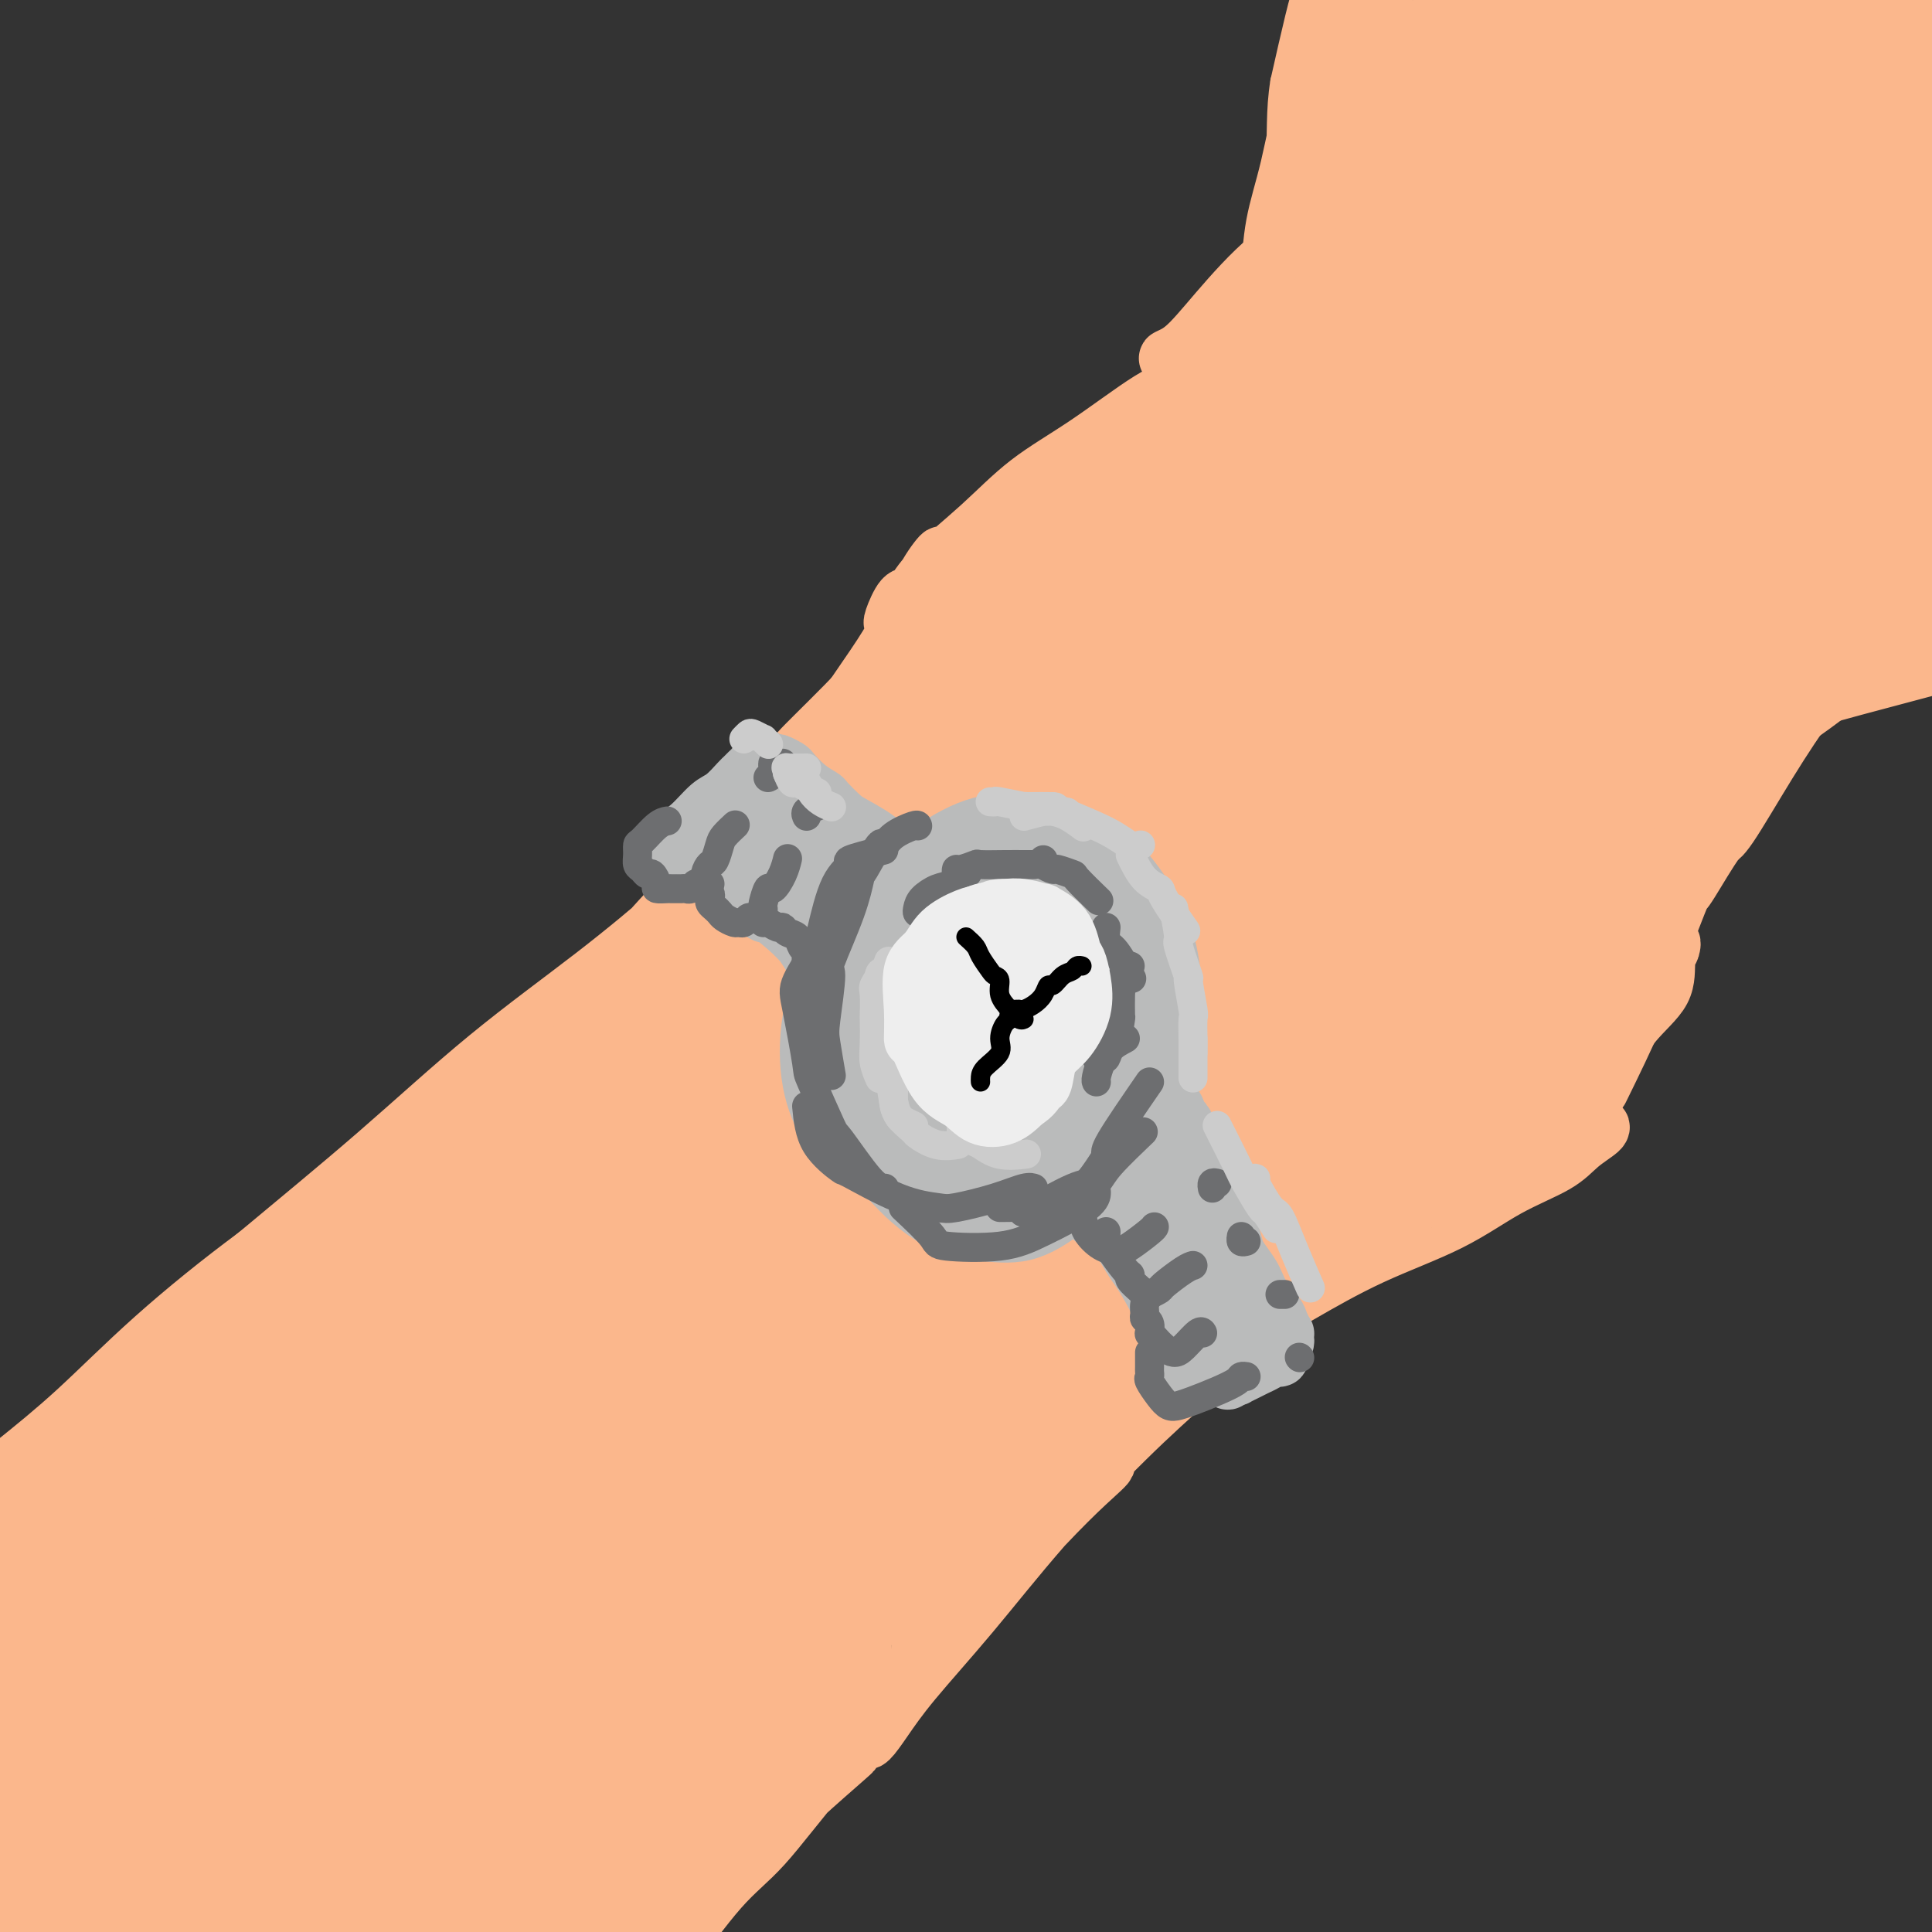 <svg viewBox='0 0 400 400' version='1.1' xmlns='http://www.w3.org/2000/svg' xmlns:xlink='http://www.w3.org/1999/xlink'><rect x="0" y="0" width="400" height="400" fill="#333333" stroke="none"/><g fill='none' stroke='rgb(251,183,140)' stroke-width='12' stroke-linecap='round' stroke-linejoin='round'><path d='M46,276c4.527,-4.076 9.054,-8.152 11,-10c1.946,-1.848 1.313,-1.466 2,-2c0.687,-0.534 2.696,-1.982 4,-3c1.304,-1.018 1.902,-1.606 2,-2c0.098,-0.394 -0.306,-0.594 -1,0c-0.694,0.594 -1.680,1.984 -4,4c-2.320,2.016 -5.976,4.660 -9,7c-3.024,2.340 -5.417,4.376 -9,7c-3.583,2.624 -8.354,5.835 -13,9c-4.646,3.165 -9.165,6.283 -13,9c-3.835,2.717 -6.985,5.032 -10,7c-3.015,1.968 -5.894,3.591 -8,5c-2.106,1.409 -3.441,2.606 -4,3c-0.559,0.394 -0.344,-0.014 1,-1c1.344,-0.986 3.818,-2.548 7,-5c3.182,-2.452 7.073,-5.792 11,-9c3.927,-3.208 7.890,-6.282 14,-11c6.110,-4.718 14.367,-11.080 22,-17c7.633,-5.920 14.644,-11.397 21,-16c6.356,-4.603 12.059,-8.332 17,-12c4.941,-3.668 9.121,-7.276 13,-10c3.879,-2.724 7.457,-4.565 9,-6c1.543,-1.435 1.050,-2.463 1,-3c-0.050,-0.537 0.343,-0.582 -1,0c-1.343,0.582 -4.421,1.790 -8,4c-3.579,2.210 -7.659,5.424 -12,9c-4.341,3.576 -8.942,7.516 -15,12c-6.058,4.484 -13.572,9.511 -21,15c-7.428,5.489 -14.769,11.439 -21,17c-6.231,5.561 -11.352,10.732 -16,15c-4.648,4.268 -8.824,7.634 -13,11'/><path d='M3,303c-8.825,7.463 -5.888,4.620 -5,4c0.888,-0.620 -0.275,0.981 0,1c0.275,0.019 1.987,-1.545 5,-4c3.013,-2.455 7.326,-5.800 12,-10c4.674,-4.200 9.708,-9.254 16,-15c6.292,-5.746 13.841,-12.186 22,-19c8.159,-6.814 16.928,-14.004 25,-21c8.072,-6.996 15.449,-13.798 23,-20c7.551,-6.202 15.277,-11.805 22,-17c6.723,-5.195 12.442,-9.983 17,-14c4.558,-4.017 7.955,-7.263 11,-10c3.045,-2.737 5.736,-4.964 7,-6c1.264,-1.036 1.099,-0.881 1,-1c-0.099,-0.119 -0.134,-0.512 -2,1c-1.866,1.512 -5.564,4.930 -9,8c-3.436,3.070 -6.610,5.792 -8,7c-1.390,1.208 -0.997,0.900 -2,2c-1.003,1.100 -3.403,3.606 -7,8c-3.597,4.394 -8.390,10.675 -11,14c-2.610,3.325 -3.038,3.694 -3,4c0.038,0.306 0.542,0.549 1,0c0.458,-0.549 0.872,-1.891 2,-4c1.128,-2.109 2.971,-4.985 4,-6c1.029,-1.015 1.243,-0.167 3,-2c1.757,-1.833 5.058,-6.346 8,-10c2.942,-3.654 5.526,-6.449 10,-12c4.474,-5.551 10.837,-13.858 15,-19c4.163,-5.142 6.125,-7.117 7,-8c0.875,-0.883 0.662,-0.673 2,-2c1.338,-1.327 4.227,-4.191 6,-6c1.773,-1.809 2.431,-2.562 3,-3c0.569,-0.438 1.049,-0.561 1,0c-0.049,0.561 -0.629,1.805 -1,2c-0.371,0.195 -0.535,-0.659 -1,0c-0.465,0.659 -1.233,2.829 -2,5'/><path d='M175,150c-1.047,1.490 -2.165,1.715 -3,3c-0.835,1.285 -1.388,3.629 -2,5c-0.612,1.371 -1.283,1.770 -1,1c0.283,-0.770 1.519,-2.707 2,-4c0.481,-1.293 0.209,-1.942 2,-5c1.791,-3.058 5.647,-8.526 8,-12c2.353,-3.474 3.202,-4.953 5,-8c1.798,-3.047 4.543,-7.660 6,-10c1.457,-2.340 1.625,-2.405 2,-3c0.375,-0.595 0.955,-1.718 1,-2c0.045,-0.282 -0.447,0.278 -1,1c-0.553,0.722 -1.169,1.605 -2,3c-0.831,1.395 -1.877,3.301 -3,5c-1.123,1.699 -2.323,3.190 -3,4c-0.677,0.810 -0.829,0.937 -1,1c-0.171,0.063 -0.359,0.061 0,-1c0.359,-1.061 1.266,-3.180 2,-4c0.734,-0.820 1.294,-0.339 2,-1c0.706,-0.661 1.556,-2.464 4,-5c2.444,-2.536 6.482,-5.806 10,-9c3.518,-3.194 6.516,-6.314 10,-9c3.484,-2.686 7.454,-4.939 12,-8c4.546,-3.061 9.667,-6.928 13,-9c3.333,-2.072 4.879,-2.347 8,-4c3.121,-1.653 7.819,-4.685 10,-6c2.181,-1.315 1.846,-0.914 2,-1c0.154,-0.086 0.799,-0.660 1,-1c0.201,-0.340 -0.040,-0.448 -1,0c-0.960,0.448 -2.639,1.450 -4,2c-1.361,0.550 -2.405,0.648 -4,1c-1.595,0.352 -3.741,0.958 -5,1c-1.259,0.042 -1.629,-0.479 -2,-1'/><path d='M243,74c-2.490,0.456 -0.714,0.095 1,-1c1.714,-1.095 3.365,-2.924 6,-6c2.635,-3.076 6.254,-7.400 10,-11c3.746,-3.600 7.618,-6.476 9,-8c1.382,-1.524 0.273,-1.695 2,-4c1.727,-2.305 6.289,-6.745 10,-11c3.711,-4.255 6.569,-8.325 8,-10c1.431,-1.675 1.433,-0.953 3,-3c1.567,-2.047 4.697,-6.861 6,-9c1.303,-2.139 0.778,-1.604 2,-3c1.222,-1.396 4.191,-4.724 5,-6c0.809,-1.276 -0.543,-0.499 0,-2c0.543,-1.501 2.982,-5.279 4,-7c1.018,-1.721 0.615,-1.384 1,-2c0.385,-0.616 1.556,-2.184 2,-2c0.444,0.184 0.160,2.122 0,3c-0.160,0.878 -0.197,0.698 -1,3c-0.803,2.302 -2.372,7.086 -3,9c-0.628,1.914 -0.314,0.957 0,0'/><path d='M176,363c0.479,-0.363 0.958,-0.726 -1,1c-1.958,1.726 -6.352,5.540 -9,8c-2.648,2.460 -3.550,3.567 -4,4c-0.450,0.433 -0.450,0.194 -2,2c-1.550,1.806 -4.652,5.657 -6,7c-1.348,1.343 -0.942,0.179 -2,1c-1.058,0.821 -3.579,3.628 -6,7c-2.421,3.372 -4.740,7.310 -6,9c-1.260,1.690 -1.459,1.133 -2,2c-0.541,0.867 -1.424,3.157 -2,4c-0.576,0.843 -0.845,0.239 -1,0c-0.155,-0.239 -0.196,-0.114 0,0c0.196,0.114 0.627,0.218 1,0c0.373,-0.218 0.686,-0.756 3,-4c2.314,-3.244 6.629,-9.192 10,-13c3.371,-3.808 5.799,-5.474 9,-9c3.201,-3.526 7.177,-8.910 14,-17c6.823,-8.090 16.495,-18.885 22,-25c5.505,-6.115 6.844,-7.551 10,-11c3.156,-3.449 8.129,-8.910 12,-13c3.871,-4.090 6.639,-6.810 9,-9c2.361,-2.190 4.314,-3.852 4,-4c-0.314,-0.148 -2.894,1.216 -4,2c-1.106,0.784 -0.737,0.986 -2,2c-1.263,1.014 -4.157,2.839 -7,6c-2.843,3.161 -5.636,7.659 -9,12c-3.364,4.341 -7.300,8.527 -11,13c-3.700,4.473 -7.164,9.235 -10,13c-2.836,3.765 -5.045,6.533 -6,8c-0.955,1.467 -0.655,1.634 0,1c0.655,-0.634 1.667,-2.068 3,-4c1.333,-1.932 2.987,-4.360 6,-8c3.013,-3.640 7.385,-8.491 12,-14c4.615,-5.509 9.473,-11.675 15,-18c5.527,-6.325 11.722,-12.807 17,-18c5.278,-5.193 9.639,-9.096 14,-13'/><path d='M247,285c12.220,-13.062 9.270,-8.718 10,-9c0.730,-0.282 5.141,-5.192 8,-8c2.859,-2.808 4.166,-3.515 5,-4c0.834,-0.485 1.193,-0.748 1,-1c-0.193,-0.252 -0.939,-0.494 -2,0c-1.061,0.494 -2.438,1.723 -4,3c-1.562,1.277 -3.310,2.603 -5,4c-1.690,1.397 -3.321,2.865 -5,4c-1.679,1.135 -3.405,1.937 -3,2c0.405,0.063 2.943,-0.615 6,-2c3.057,-1.385 6.635,-3.479 11,-6c4.365,-2.521 9.517,-5.469 15,-8c5.483,-2.531 11.298,-4.646 16,-7c4.702,-2.354 8.290,-4.946 12,-7c3.710,-2.054 7.540,-3.570 10,-5c2.460,-1.430 3.549,-2.774 5,-4c1.451,-1.226 3.264,-2.334 4,-3c0.736,-0.666 0.394,-0.891 0,-1c-0.394,-0.109 -0.842,-0.101 -2,0c-1.158,0.101 -3.026,0.295 -5,1c-1.974,0.705 -4.053,1.919 -6,3c-1.947,1.081 -3.761,2.027 -6,3c-2.239,0.973 -4.904,1.973 -7,3c-2.096,1.027 -3.624,2.083 -5,3c-1.376,0.917 -2.602,1.697 -3,2c-0.398,0.303 0.031,0.131 1,0c0.969,-0.131 2.476,-0.221 4,-1c1.524,-0.779 3.064,-2.248 5,-4c1.936,-1.752 4.267,-3.786 7,-6c2.733,-2.214 5.866,-4.607 9,-7'/><path d='M323,230c5.791,-4.368 7.268,-6.287 9,-9c1.732,-2.713 3.718,-6.220 6,-9c2.282,-2.780 4.860,-4.833 6,-7c1.140,-2.167 0.840,-4.448 1,-6c0.160,-1.552 0.778,-2.375 1,-3c0.222,-0.625 0.046,-1.052 0,-1c-0.046,0.052 0.036,0.583 0,1c-0.036,0.417 -0.191,0.718 -1,2c-0.809,1.282 -2.273,3.544 -3,5c-0.727,1.456 -0.716,2.107 -1,3c-0.284,0.893 -0.864,2.027 -1,2c-0.136,-0.027 0.172,-1.215 1,-3c0.828,-1.785 2.177,-4.168 3,-7c0.823,-2.832 1.120,-6.114 2,-10c0.880,-3.886 2.343,-8.377 4,-13c1.657,-4.623 3.510,-9.380 5,-14c1.490,-4.620 2.619,-9.105 4,-13c1.381,-3.895 3.013,-7.200 4,-10c0.987,-2.800 1.328,-5.093 2,-7c0.672,-1.907 1.674,-3.427 3,-5c1.326,-1.573 2.977,-3.200 6,-6c3.023,-2.800 7.418,-6.773 11,-10c3.582,-3.227 6.352,-5.707 10,-9c3.648,-3.293 8.174,-7.399 12,-11c3.826,-3.601 6.953,-6.697 8,-8c1.047,-1.303 0.012,-0.813 2,-3c1.988,-2.187 6.997,-7.050 9,-9c2.003,-1.950 1.001,-0.987 3,-3c1.999,-2.013 7.000,-7.004 9,-9c2.000,-1.996 1.000,-0.998 0,0'/><path d='M357,165c-0.007,-2.002 -0.014,-4.005 0,-5c0.014,-0.995 0.049,-0.983 1,-2c0.951,-1.017 2.817,-3.063 6,-6c3.183,-2.937 7.683,-6.766 12,-11c4.317,-4.234 8.452,-8.874 13,-14c4.548,-5.126 9.511,-10.738 13,-15c3.489,-4.262 5.505,-7.174 7,-9c1.495,-1.826 2.469,-2.567 3,-3c0.531,-0.433 0.621,-0.558 0,0c-0.621,0.558 -1.951,1.801 -3,3c-1.049,1.199 -1.818,2.356 -5,6c-3.182,3.644 -8.778,9.774 -14,16c-5.222,6.226 -10.070,12.547 -14,18c-3.930,5.453 -6.942,10.039 -10,15c-3.058,4.961 -6.160,10.299 -8,13c-1.840,2.701 -2.417,2.766 -2,2c0.417,-0.766 1.827,-2.363 2,-3c0.173,-0.637 -0.890,-0.314 0,-2c0.890,-1.686 3.732,-5.381 5,-7c1.268,-1.619 0.962,-1.161 2,-3c1.038,-1.839 3.420,-5.973 8,-13c4.580,-7.027 11.358,-16.947 14,-21c2.642,-4.053 1.149,-2.239 3,-5c1.851,-2.761 7.044,-10.096 10,-14c2.956,-3.904 3.673,-4.378 4,-5c0.327,-0.622 0.264,-1.391 0,-1c-0.264,0.391 -0.729,1.943 -1,2c-0.271,0.057 -0.348,-1.381 -2,0c-1.652,1.381 -4.878,5.580 -7,8c-2.122,2.420 -3.140,3.060 -7,7c-3.860,3.940 -10.560,11.180 -15,16c-4.440,4.820 -6.618,7.221 -8,9c-1.382,1.779 -1.966,2.937 -2,3c-0.034,0.063 0.483,-0.968 1,-2'/><path d='M363,142c-5.776,5.991 0.284,-0.032 4,-4c3.716,-3.968 5.089,-5.882 8,-10c2.911,-4.118 7.359,-10.441 10,-14c2.641,-3.559 3.475,-4.356 4,-5c0.525,-0.644 0.739,-1.137 0,0c-0.739,1.137 -2.433,3.903 -4,7c-1.567,3.097 -3.008,6.526 -5,11c-1.992,4.474 -4.534,9.992 -8,17c-3.466,7.008 -7.855,15.505 -11,21c-3.145,5.495 -5.047,7.987 -7,11c-1.953,3.013 -3.958,6.548 -5,8c-1.042,1.452 -1.120,0.822 -1,0c0.120,-0.822 0.437,-1.834 1,-4c0.563,-2.166 1.371,-5.484 3,-10c1.629,-4.516 4.080,-10.229 6,-15c1.920,-4.771 3.311,-8.601 4,-10c0.689,-1.399 0.677,-0.367 1,-1c0.323,-0.633 0.980,-2.931 1,-3c0.020,-0.069 -0.599,2.091 -1,4c-0.401,1.909 -0.585,3.568 -2,8c-1.415,4.432 -4.062,11.638 -5,14c-0.938,2.362 -0.169,-0.121 -2,4c-1.831,4.121 -6.264,14.847 -9,22c-2.736,7.153 -3.775,10.734 -6,16c-2.225,5.266 -5.636,12.219 -7,15c-1.364,2.781 -0.682,1.391 0,0'/></g>
<g fill='none' stroke='rgb(251,183,140)' stroke-width='20' stroke-linecap='round' stroke-linejoin='round'><path d='M312,237c1.205,-1.507 2.411,-3.014 3,-4c0.589,-0.986 0.562,-1.450 2,-3c1.438,-1.550 4.342,-4.185 6,-6c1.658,-1.815 2.069,-2.809 3,-5c0.931,-2.191 2.383,-5.579 3,-7c0.617,-1.421 0.398,-0.877 1,-2c0.602,-1.123 2.024,-3.915 3,-6c0.976,-2.085 1.505,-3.464 2,-5c0.495,-1.536 0.958,-3.230 2,-6c1.042,-2.770 2.665,-6.616 3,-8c0.335,-1.384 -0.618,-0.307 0,-2c0.618,-1.693 2.808,-6.155 4,-9c1.192,-2.845 1.387,-4.074 2,-6c0.613,-1.926 1.643,-4.548 3,-7c1.357,-2.452 3.042,-4.734 5,-7c1.958,-2.266 4.190,-4.516 6,-7c1.810,-2.484 3.198,-5.201 5,-8c1.802,-2.799 4.017,-5.678 6,-8c1.983,-2.322 3.732,-4.086 5,-6c1.268,-1.914 2.053,-3.977 3,-6c0.947,-2.023 2.054,-4.004 3,-6c0.946,-1.996 1.730,-4.007 3,-6c1.270,-1.993 3.027,-3.970 4,-6c0.973,-2.030 1.164,-4.114 2,-6c0.836,-1.886 2.318,-3.573 3,-5c0.682,-1.427 0.563,-2.596 1,-4c0.437,-1.404 1.430,-3.045 2,-5c0.570,-1.955 0.716,-4.223 1,-6c0.284,-1.777 0.705,-3.062 1,-4c0.295,-0.938 0.463,-1.531 0,-2c-0.463,-0.469 -1.558,-0.816 -2,-1c-0.442,-0.184 -0.232,-0.204 -1,1c-0.768,1.204 -2.514,3.632 -4,5c-1.486,1.368 -2.710,1.677 -6,6c-3.290,4.323 -8.645,12.662 -14,21'/><path d='M372,101c-5.545,8.169 -6.909,12.092 -9,17c-2.091,4.908 -4.911,10.801 -6,13c-1.089,2.199 -0.448,0.704 0,0c0.448,-0.704 0.703,-0.617 1,-2c0.297,-1.383 0.635,-4.236 2,-8c1.365,-3.764 3.757,-8.441 7,-14c3.243,-5.559 7.337,-12.001 12,-19c4.663,-6.999 9.897,-14.554 14,-22c4.103,-7.446 7.076,-14.784 10,-21c2.924,-6.216 5.798,-11.310 7,-14c1.202,-2.690 0.731,-2.977 0,-3c-0.731,-0.023 -1.721,0.218 -3,2c-1.279,1.782 -2.848,5.107 -5,9c-2.152,3.893 -4.887,8.356 -8,15c-3.113,6.644 -6.604,15.470 -8,19c-1.396,3.530 -0.698,1.765 0,0'/></g>
<g fill='none' stroke='rgb(251,183,140)' stroke-width='28' stroke-linecap='round' stroke-linejoin='round'><path d='M323,161c2.783,-5.693 5.566,-11.386 9,-16c3.434,-4.614 7.518,-8.150 13,-14c5.482,-5.850 12.363,-14.015 15,-17c2.637,-2.985 1.029,-0.789 4,-4c2.971,-3.211 10.520,-11.828 13,-15c2.480,-3.172 -0.108,-0.898 3,-5c3.108,-4.102 11.910,-14.582 17,-21c5.090,-6.418 6.466,-8.776 9,-14c2.534,-5.224 6.227,-13.314 8,-17c1.773,-3.686 1.625,-2.967 0,-3c-1.625,-0.033 -4.727,-0.816 -6,-1c-1.273,-0.184 -0.718,0.233 -2,1c-1.282,0.767 -4.401,1.885 -10,7c-5.599,5.115 -13.678,14.227 -17,18c-3.322,3.773 -1.886,2.206 -5,6c-3.114,3.794 -10.777,12.949 -14,17c-3.223,4.051 -2.005,2.998 -4,7c-1.995,4.002 -7.204,13.060 -11,22c-3.796,8.940 -6.178,17.761 -7,22c-0.822,4.239 -0.084,3.895 0,4c0.084,0.105 -0.485,0.658 1,-2c1.485,-2.658 5.022,-8.526 9,-15c3.978,-6.474 8.395,-13.555 10,-16c1.605,-2.445 0.399,-0.253 4,-6c3.601,-5.747 12.011,-19.434 19,-32c6.989,-12.566 12.558,-24.011 16,-32c3.442,-7.989 4.758,-12.522 6,-18c1.242,-5.478 2.409,-11.901 2,-16c-0.409,-4.099 -2.395,-5.873 -7,-5c-4.605,0.873 -11.831,4.392 -17,7c-5.169,2.608 -8.282,4.304 -14,10c-5.718,5.696 -14.040,15.390 -22,26c-7.960,10.610 -15.559,22.135 -22,35c-6.441,12.865 -11.723,27.069 -14,33c-2.277,5.931 -1.548,3.590 -2,7c-0.452,3.410 -2.083,12.572 -2,17c0.083,4.428 1.881,4.122 4,3c2.119,-1.122 4.560,-3.061 7,-5'/><path d='M316,129c2.210,-1.974 4.233,-4.409 9,-11c4.767,-6.591 12.276,-17.338 20,-29c7.724,-11.662 15.664,-24.239 22,-34c6.336,-9.761 11.069,-16.706 16,-25c4.931,-8.294 10.059,-17.938 12,-23c1.941,-5.062 0.693,-5.543 -1,-6c-1.693,-0.457 -3.832,-0.889 -7,0c-3.168,0.889 -7.366,3.101 -13,7c-5.634,3.899 -12.703,9.486 -19,15c-6.297,5.514 -11.821,10.954 -19,20c-7.179,9.046 -16.013,21.699 -24,34c-7.987,12.301 -15.127,24.250 -20,35c-4.873,10.750 -7.478,20.302 -8,24c-0.522,3.698 1.041,1.543 3,0c1.959,-1.543 4.315,-2.472 8,-6c3.685,-3.528 8.697,-9.654 12,-14c3.303,-4.346 4.895,-6.914 11,-16c6.105,-9.086 16.721,-24.692 25,-37c8.279,-12.308 14.220,-21.319 19,-30c4.780,-8.681 8.400,-17.031 9,-21c0.600,-3.969 -1.821,-3.555 -3,-4c-1.179,-0.445 -1.116,-1.748 -5,-1c-3.884,0.748 -11.714,3.546 -19,8c-7.286,4.454 -14.029,10.564 -19,15c-4.971,4.436 -8.170,7.196 -11,10c-2.830,2.804 -5.289,5.650 -10,12c-4.711,6.350 -11.673,16.203 -17,24c-5.327,7.797 -9.019,13.540 -13,22c-3.981,8.460 -8.253,19.639 -10,25c-1.747,5.361 -0.970,4.905 1,4c1.970,-0.905 5.134,-2.259 9,-6c3.866,-3.741 8.433,-9.871 13,-16'/><path d='M287,105c5.029,-5.629 6.601,-8.702 8,-11c1.399,-2.298 2.624,-3.823 5,-7c2.376,-3.177 5.903,-8.008 12,-18c6.097,-9.992 14.764,-25.145 21,-36c6.236,-10.855 10.042,-17.412 12,-22c1.958,-4.588 2.067,-7.207 2,-9c-0.067,-1.793 -0.310,-2.759 -3,-2c-2.690,0.759 -7.827,3.245 -11,5c-3.173,1.755 -4.382,2.781 -10,8c-5.618,5.219 -15.646,14.633 -24,24c-8.354,9.367 -15.033,18.688 -22,29c-6.967,10.312 -14.223,21.616 -19,30c-4.777,8.384 -7.076,13.847 -9,19c-1.924,5.153 -3.473,9.997 -4,12c-0.527,2.003 -0.032,1.167 2,-1c2.032,-2.167 5.601,-5.665 10,-11c4.399,-5.335 9.630,-12.509 13,-17c3.370,-4.491 4.881,-6.300 11,-15c6.119,-8.700 16.845,-24.292 23,-34c6.155,-9.708 7.737,-13.532 11,-19c3.263,-5.468 8.206,-12.582 10,-16c1.794,-3.418 0.439,-3.142 -1,-3c-1.439,0.142 -2.961,0.148 -6,2c-3.039,1.852 -7.597,5.550 -11,8c-3.403,2.450 -5.653,3.653 -12,10c-6.347,6.347 -16.791,17.839 -26,30c-9.209,12.161 -17.184,24.992 -23,35c-5.816,10.008 -9.472,17.194 -14,25c-4.528,7.806 -9.929,16.233 -12,20c-2.071,3.767 -0.813,2.876 -1,3c-0.187,0.124 -1.820,1.264 -2,1c-0.180,-0.264 1.091,-1.933 3,-5c1.909,-3.067 4.454,-7.534 7,-12'/><path d='M227,128c2.566,-3.523 4.982,-4.332 11,-12c6.018,-7.668 15.639,-22.197 22,-31c6.361,-8.803 9.464,-11.882 12,-15c2.536,-3.118 4.507,-6.277 6,-8c1.493,-1.723 2.508,-2.010 2,-1c-0.508,1.010 -2.540,3.318 -4,5c-1.460,1.682 -2.347,2.739 -7,8c-4.653,5.261 -13.072,14.727 -19,22c-5.928,7.273 -9.366,12.353 -14,18c-4.634,5.647 -10.464,11.861 -16,19c-5.536,7.139 -10.779,15.203 -17,23c-6.221,7.797 -13.419,15.327 -17,19c-3.581,3.673 -3.546,3.490 -4,3c-0.454,-0.490 -1.398,-1.285 -2,-1c-0.602,0.285 -0.864,1.650 1,-1c1.864,-2.650 5.853,-9.315 8,-13c2.147,-3.685 2.451,-4.390 5,-8c2.549,-3.610 7.343,-10.125 15,-19c7.657,-8.875 18.177,-20.109 24,-26c5.823,-5.891 6.950,-6.437 8,-7c1.050,-0.563 2.022,-1.141 3,-2c0.978,-0.859 1.961,-1.997 1,-1c-0.961,0.997 -3.867,4.131 -7,7c-3.133,2.869 -6.495,5.474 -8,7c-1.505,1.526 -1.155,1.974 -3,4c-1.845,2.026 -5.887,5.631 -10,10c-4.113,4.369 -8.298,9.503 -14,16c-5.702,6.497 -12.920,14.357 -20,23c-7.080,8.643 -14.021,18.067 -17,22c-2.979,3.933 -1.994,2.374 -2,2c-0.006,-0.374 -1.002,0.438 1,-2c2.002,-2.438 7.000,-8.125 11,-13c4.000,-4.875 7.000,-8.937 10,-13'/><path d='M186,163c4.407,-5.970 4.424,-6.893 10,-14c5.576,-7.107 16.712,-20.396 23,-29c6.288,-8.604 7.727,-12.522 10,-15c2.273,-2.478 5.378,-3.515 7,-4c1.622,-0.485 1.759,-0.419 1,0c-0.759,0.419 -2.415,1.192 -5,3c-2.585,1.808 -6.100,4.652 -8,6c-1.900,1.348 -2.185,1.200 -10,9c-7.815,7.800 -23.159,23.550 -32,34c-8.841,10.450 -11.179,15.602 -14,20c-2.821,4.398 -6.124,8.042 -10,16c-3.876,7.958 -8.325,20.229 -10,25c-1.675,4.771 -0.577,2.043 0,1c0.577,-1.043 0.634,-0.401 3,-2c2.366,-1.599 7.042,-5.439 12,-11c4.958,-5.561 10.197,-12.842 14,-18c3.803,-5.158 6.170,-8.192 12,-16c5.830,-7.808 15.124,-20.389 21,-28c5.876,-7.611 8.335,-10.253 10,-12c1.665,-1.747 2.536,-2.598 3,-3c0.464,-0.402 0.519,-0.355 -1,1c-1.519,1.355 -4.614,4.017 -6,5c-1.386,0.983 -1.064,0.286 -3,2c-1.936,1.714 -6.132,5.840 -9,9c-2.868,3.160 -4.410,5.355 -10,12c-5.590,6.645 -15.228,17.740 -23,26c-7.772,8.260 -13.677,13.686 -17,18c-3.323,4.314 -4.065,7.518 -9,13c-4.935,5.482 -14.065,13.243 -18,17c-3.935,3.757 -2.675,3.512 -4,5c-1.325,1.488 -5.236,4.711 -7,6c-1.764,1.289 -1.382,0.645 -1,0'/><path d='M115,239c-4.169,3.452 0.409,-1.917 3,-5c2.591,-3.083 3.195,-3.880 5,-7c1.805,-3.120 4.809,-8.565 9,-14c4.191,-5.435 9.568,-10.862 13,-14c3.432,-3.138 4.919,-3.986 7,-5c2.081,-1.014 4.755,-2.192 6,-3c1.245,-0.808 1.061,-1.244 1,-1c-0.061,0.244 0.001,1.170 -2,3c-2.001,1.830 -6.064,4.565 -8,6c-1.936,1.435 -1.745,1.570 -2,2c-0.255,0.430 -0.958,1.155 -5,5c-4.042,3.845 -11.424,10.811 -19,18c-7.576,7.189 -15.344,14.602 -21,20c-5.656,5.398 -9.198,8.781 -11,10c-1.802,1.219 -1.864,0.275 -4,2c-2.136,1.725 -6.348,6.120 -10,9c-3.652,2.880 -6.746,4.244 -8,5c-1.254,0.756 -0.670,0.905 -2,2c-1.330,1.095 -4.576,3.137 -7,5c-2.424,1.863 -4.028,3.547 -5,4c-0.972,0.453 -1.313,-0.325 -2,0c-0.687,0.325 -1.720,1.754 -3,3c-1.280,1.246 -2.807,2.308 -4,3c-1.193,0.692 -2.052,1.014 -3,2c-0.948,0.986 -1.984,2.637 -3,4c-1.016,1.363 -2.013,2.439 -3,3c-0.987,0.561 -1.965,0.608 -3,2c-1.035,1.392 -2.125,4.128 -3,5c-0.875,0.872 -1.533,-0.119 -2,0c-0.467,0.119 -0.744,1.349 -1,2c-0.256,0.651 -0.491,0.724 -1,1c-0.509,0.276 -1.291,0.756 -2,1c-0.709,0.244 -1.345,0.251 -2,1c-0.655,0.749 -1.330,2.240 -2,3c-0.670,0.760 -1.334,0.789 -2,1c-0.666,0.211 -1.333,0.606 -2,1'/><path d='M17,313c-4.196,4.099 -1.685,2.346 -1,2c0.685,-0.346 -0.456,0.713 -1,1c-0.544,0.287 -0.489,-0.199 -1,0c-0.511,0.199 -1.586,1.084 -2,2c-0.414,0.916 -0.167,1.863 0,2c0.167,0.137 0.256,-0.537 0,0c-0.256,0.537 -0.855,2.285 -1,3c-0.145,0.715 0.165,0.398 0,1c-0.165,0.602 -0.805,2.123 -1,3c-0.195,0.877 0.056,1.112 0,2c-0.056,0.888 -0.419,2.431 0,5c0.419,2.569 1.619,6.164 2,7c0.381,0.836 -0.057,-1.087 0,1c0.057,2.087 0.607,8.183 1,12c0.393,3.817 0.627,5.355 1,9c0.373,3.645 0.885,9.396 1,13c0.115,3.604 -0.165,5.059 0,8c0.165,2.941 0.776,7.367 1,10c0.224,2.633 0.060,3.472 0,4c-0.060,0.528 -0.016,0.745 0,1c0.016,0.255 0.004,0.549 0,1c-0.004,0.451 -0.001,1.060 0,1c0.001,-0.060 0.001,-0.789 0,-3c-0.001,-2.211 -0.001,-5.903 0,-7c0.001,-1.097 0.003,0.400 0,-2c-0.003,-2.400 -0.011,-8.699 0,-15c0.011,-6.301 0.042,-12.605 0,-15c-0.042,-2.395 -0.155,-0.883 0,-6c0.155,-5.117 0.580,-16.864 1,-24c0.420,-7.136 0.837,-9.663 1,-11c0.163,-1.337 0.072,-1.486 0,-1c-0.072,0.486 -0.127,1.607 0,2c0.127,0.393 0.435,0.058 0,1c-0.435,0.942 -1.614,3.161 -2,6c-0.386,2.839 0.019,6.298 0,8c-0.019,1.702 -0.464,1.646 -1,4c-0.536,2.354 -1.163,7.118 -2,12c-0.837,4.882 -1.884,9.883 -2,12c-0.116,2.117 0.698,1.352 0,5c-0.698,3.648 -2.909,11.710 -4,17c-1.091,5.290 -1.063,7.809 -1,9c0.063,1.191 0.161,1.055 0,2c-0.161,0.945 -0.580,2.973 -1,5'/><path d='M5,400c-1.982,12.568 -0.437,2.987 0,0c0.437,-2.987 -0.233,0.619 0,2c0.233,1.381 1.369,0.538 2,0c0.631,-0.538 0.759,-0.771 2,-1c1.241,-0.229 3.597,-0.454 5,-1c1.403,-0.546 1.853,-1.414 4,-2c2.147,-0.586 5.990,-0.890 9,-1c3.010,-0.110 5.187,-0.025 6,0c0.813,0.025 0.263,-0.008 2,0c1.737,0.008 5.762,0.059 7,0c1.238,-0.059 -0.312,-0.227 1,0c1.312,0.227 5.487,0.849 7,1c1.513,0.151 0.366,-0.170 2,0c1.634,0.170 6.049,0.831 9,1c2.951,0.169 4.437,-0.152 7,0c2.563,0.152 6.203,0.779 10,1c3.797,0.221 7.749,0.036 9,0c1.251,-0.036 -0.201,0.076 1,0c1.201,-0.076 5.056,-0.340 8,-1c2.944,-0.660 4.978,-1.717 6,-2c1.022,-0.283 1.034,0.208 2,0c0.966,-0.208 2.888,-1.114 5,-2c2.112,-0.886 4.415,-1.753 5,-2c0.585,-0.247 -0.549,0.126 0,0c0.549,-0.126 2.781,-0.752 4,-1c1.219,-0.248 1.426,-0.119 2,0c0.574,0.119 1.516,0.229 2,0c0.484,-0.229 0.509,-0.797 1,-1c0.491,-0.203 1.449,-0.043 2,0c0.551,0.043 0.695,-0.032 1,0c0.305,0.032 0.773,0.172 1,0c0.227,-0.172 0.215,-0.654 1,-1c0.785,-0.346 2.366,-0.555 3,-1c0.634,-0.445 0.319,-1.125 1,-2c0.681,-0.875 2.358,-1.946 3,-3c0.642,-1.054 0.250,-2.091 1,-3c0.750,-0.909 2.643,-1.688 4,-3c1.357,-1.312 2.179,-3.156 3,-5'/><path d='M143,373c3.047,-3.371 4.663,-3.797 6,-5c1.337,-1.203 2.395,-3.181 3,-4c0.605,-0.819 0.756,-0.477 2,-2c1.244,-1.523 3.581,-4.909 5,-7c1.419,-2.091 1.921,-2.887 4,-5c2.079,-2.113 5.737,-5.543 7,-7c1.263,-1.457 0.132,-0.939 1,-2c0.868,-1.061 3.736,-3.699 5,-5c1.264,-1.301 0.925,-1.265 2,-2c1.075,-0.735 3.563,-2.240 6,-5c2.437,-2.760 4.822,-6.776 6,-8c1.178,-1.224 1.149,0.344 3,-1c1.851,-1.344 5.581,-5.601 8,-8c2.419,-2.399 3.526,-2.942 6,-5c2.474,-2.058 6.317,-5.632 9,-8c2.683,-2.368 4.208,-3.530 5,-4c0.792,-0.470 0.851,-0.246 2,-1c1.149,-0.754 3.387,-2.485 6,-5c2.613,-2.515 5.601,-5.814 7,-7c1.399,-1.186 1.210,-0.259 2,-1c0.790,-0.741 2.560,-3.150 5,-5c2.440,-1.850 5.549,-3.143 7,-4c1.451,-0.857 1.245,-1.280 2,-2c0.755,-0.720 2.471,-1.736 4,-3c1.529,-1.264 2.871,-2.775 5,-5c2.129,-2.225 5.045,-5.162 7,-7c1.955,-1.838 2.948,-2.577 5,-4c2.052,-1.423 5.161,-3.532 8,-6c2.839,-2.468 5.407,-5.296 7,-7c1.593,-1.704 2.211,-2.285 4,-4c1.789,-1.715 4.747,-4.564 6,-6c1.253,-1.436 0.800,-1.458 2,-3c1.200,-1.542 4.054,-4.605 5,-6c0.946,-1.395 -0.017,-1.123 1,-3c1.017,-1.877 4.015,-5.903 6,-9c1.985,-3.097 2.957,-5.266 6,-10c3.043,-4.734 8.156,-12.032 12,-18c3.844,-5.968 6.420,-10.607 8,-14c1.580,-3.393 2.166,-5.541 3,-8c0.834,-2.459 1.917,-5.230 3,-8'/><path d='M344,149c2.296,-5.278 1.037,-3.473 1,-3c-0.037,0.473 1.148,-0.386 0,1c-1.148,1.386 -4.628,5.017 -8,9c-3.372,3.983 -6.634,8.319 -8,10c-1.366,1.681 -0.836,0.707 -11,12c-10.164,11.293 -31.022,34.854 -40,45c-8.978,10.146 -6.076,6.877 -11,12c-4.924,5.123 -17.674,18.639 -26,27c-8.326,8.361 -12.226,11.569 -15,14c-2.774,2.431 -4.420,4.085 -6,5c-1.580,0.915 -3.093,1.090 -3,0c0.093,-1.090 1.793,-3.445 3,-5c1.207,-1.555 1.921,-2.310 9,-13c7.079,-10.690 20.522,-31.314 27,-41c6.478,-9.686 5.992,-8.433 13,-17c7.008,-8.567 21.509,-26.952 31,-38c9.491,-11.048 13.973,-14.757 17,-18c3.027,-3.243 4.600,-6.021 6,-8c1.400,-1.979 2.626,-3.161 2,-3c-0.626,0.161 -3.104,1.665 -4,2c-0.896,0.335 -0.209,-0.499 -3,2c-2.791,2.499 -9.061,8.332 -16,15c-6.939,6.668 -14.546,14.170 -18,18c-3.454,3.830 -2.754,3.989 -7,9c-4.246,5.011 -13.437,14.873 -24,28c-10.563,13.127 -22.498,29.519 -32,43c-9.502,13.481 -16.570,24.052 -25,36c-8.430,11.948 -18.223,25.273 -24,33c-5.777,7.727 -7.538,9.855 -10,12c-2.462,2.145 -5.624,4.308 -7,6c-1.376,1.692 -0.964,2.912 1,0c1.964,-2.912 5.482,-9.956 9,-17'/><path d='M165,325c4.327,-7.627 10.143,-18.193 18,-31c7.857,-12.807 17.754,-27.855 26,-39c8.246,-11.145 14.842,-18.386 27,-31c12.158,-12.614 29.878,-30.600 42,-42c12.122,-11.400 18.645,-16.215 24,-21c5.355,-4.785 9.543,-9.539 13,-12c3.457,-2.461 6.183,-2.627 7,-3c0.817,-0.373 -0.277,-0.951 -3,1c-2.723,1.951 -7.077,6.433 -14,13c-6.923,6.567 -16.417,15.219 -26,25c-9.583,9.781 -19.255,20.692 -32,34c-12.745,13.308 -28.564,29.012 -39,40c-10.436,10.988 -15.489,17.260 -26,29c-10.511,11.740 -26.479,28.947 -37,41c-10.521,12.053 -15.594,18.953 -22,27c-6.406,8.047 -14.143,17.240 -18,22c-3.857,4.760 -3.833,5.085 -4,6c-0.167,0.915 -0.524,2.419 1,2c1.524,-0.419 4.931,-2.761 10,-9c5.069,-6.239 11.802,-16.375 16,-23c4.198,-6.625 5.862,-9.739 17,-25c11.138,-15.261 31.748,-42.670 41,-55c9.252,-12.330 7.144,-9.581 9,-12c1.856,-2.419 7.677,-10.005 21,-26c13.323,-15.995 34.148,-40.398 48,-55c13.852,-14.602 20.729,-19.404 26,-24c5.271,-4.596 8.934,-8.985 10,-11c1.066,-2.015 -0.466,-1.656 -1,-2c-0.534,-0.344 -0.071,-1.391 -4,1c-3.929,2.391 -12.250,8.221 -25,20c-12.750,11.779 -29.929,29.508 -41,41c-11.071,11.492 -16.036,16.746 -21,22'/><path d='M208,228c-19.606,20.849 -37.622,41.472 -54,62c-16.378,20.528 -31.120,40.963 -40,53c-8.880,12.037 -11.900,15.678 -16,20c-4.100,4.322 -9.281,9.325 -11,11c-1.719,1.675 0.023,0.023 1,-1c0.977,-1.023 1.189,-1.417 2,-3c0.811,-1.583 2.219,-4.354 7,-13c4.781,-8.646 12.933,-23.168 17,-30c4.067,-6.832 4.048,-5.973 7,-10c2.952,-4.027 8.877,-12.940 19,-27c10.123,-14.060 24.446,-33.267 39,-51c14.554,-17.733 29.339,-33.990 44,-48c14.661,-14.010 29.197,-25.772 41,-35c11.803,-9.228 20.873,-15.924 28,-21c7.127,-5.076 12.311,-8.534 14,-10c1.689,-1.466 -0.117,-0.941 -1,-1c-0.883,-0.059 -0.844,-0.704 -7,3c-6.156,3.704 -18.509,11.755 -33,22c-14.491,10.245 -31.120,22.683 -39,29c-7.880,6.317 -7.010,6.512 -10,9c-2.990,2.488 -9.840,7.267 -25,22c-15.160,14.733 -38.629,39.420 -55,58c-16.371,18.580 -25.643,31.054 -37,47c-11.357,15.946 -24.799,35.365 -33,48c-8.201,12.635 -11.162,18.486 -13,22c-1.838,3.514 -2.555,4.691 -1,4c1.555,-0.691 5.381,-3.249 9,-7c3.619,-3.751 7.032,-8.696 13,-18c5.968,-9.304 14.491,-22.967 24,-37c9.509,-14.033 20.004,-28.434 33,-46c12.996,-17.566 28.494,-38.296 43,-56c14.506,-17.704 28.021,-32.382 40,-44c11.979,-11.618 22.423,-20.177 29,-26c6.577,-5.823 9.289,-8.912 12,-12'/><path d='M255,142c12.647,-13.140 3.766,-4.989 -1,-2c-4.766,2.989 -5.417,0.816 -11,3c-5.583,2.184 -16.098,8.726 -26,16c-9.902,7.274 -19.190,15.279 -34,29c-14.810,13.721 -35.143,33.158 -43,41c-7.857,7.842 -3.239,4.088 -10,13c-6.761,8.912 -24.900,30.489 -32,39c-7.100,8.511 -3.159,3.955 -9,13c-5.841,9.045 -21.463,31.692 -31,47c-9.537,15.308 -12.989,23.278 -15,27c-2.011,3.722 -2.581,3.196 -4,6c-1.419,2.804 -3.689,8.939 -5,12c-1.311,3.061 -1.664,3.050 1,1c2.664,-2.050 8.345,-6.137 11,-8c2.655,-1.863 2.282,-1.502 4,-4c1.718,-2.498 5.526,-7.854 15,-21c9.474,-13.146 24.616,-34.082 35,-48c10.384,-13.918 16.012,-20.819 26,-34c9.988,-13.181 24.336,-32.642 37,-48c12.664,-15.358 23.642,-26.611 33,-36c9.358,-9.389 17.095,-16.912 20,-20c2.905,-3.088 0.979,-1.740 0,-2c-0.979,-0.260 -1.012,-2.128 -7,0c-5.988,2.128 -17.933,8.252 -26,13c-8.067,4.748 -12.258,8.118 -23,17c-10.742,8.882 -28.037,23.274 -35,29c-6.963,5.726 -3.593,2.787 -10,10c-6.407,7.213 -22.589,24.580 -33,36c-10.411,11.420 -15.050,16.894 -22,27c-6.950,10.106 -16.209,24.844 -20,31c-3.791,6.156 -2.113,3.729 -3,7c-0.887,3.271 -4.341,12.241 -6,17c-1.659,4.759 -1.525,5.308 1,6c2.525,0.692 7.442,1.528 9,2c1.558,0.472 -0.243,0.579 2,0c2.243,-0.579 8.529,-1.846 14,-5c5.471,-3.154 10.127,-8.195 12,-10c1.873,-1.805 0.964,-0.373 4,-4c3.036,-3.627 10.018,-12.314 17,-21'/><path d='M90,321c7.500,-8.964 9.751,-13.872 11,-16c1.249,-2.128 1.497,-1.474 4,-6c2.503,-4.526 7.262,-14.231 9,-18c1.738,-3.769 0.455,-1.602 1,-5c0.545,-3.398 2.917,-12.360 4,-16c1.083,-3.640 0.879,-1.958 1,-3c0.121,-1.042 0.569,-4.808 -1,-7c-1.569,-2.192 -5.155,-2.809 -10,-1c-4.845,1.809 -10.947,6.042 -15,9c-4.053,2.958 -6.055,4.639 -12,12c-5.945,7.361 -15.831,20.403 -22,29c-6.169,8.597 -8.621,12.751 -12,23c-3.379,10.249 -7.684,26.595 -10,38c-2.316,11.405 -2.643,17.870 -2,22c0.643,4.130 2.256,5.925 5,7c2.744,1.075 6.618,1.430 11,0c4.382,-1.430 9.273,-4.643 15,-9c5.727,-4.357 12.291,-9.856 20,-19c7.709,-9.144 16.565,-21.933 23,-32c6.435,-10.067 10.451,-17.414 12,-20c1.549,-2.586 0.630,-0.412 3,-6c2.370,-5.588 8.027,-18.938 11,-27c2.973,-8.062 3.260,-10.837 3,-13c-0.260,-2.163 -1.067,-3.715 -3,-4c-1.933,-0.285 -4.992,0.695 -9,4c-4.008,3.305 -8.964,8.933 -14,15c-5.036,6.067 -10.150,12.572 -16,23c-5.850,10.428 -12.436,24.780 -16,33c-3.564,8.220 -4.107,10.308 -4,14c0.107,3.692 0.864,8.990 3,11c2.136,2.010 5.652,0.734 8,0c2.348,-0.734 3.528,-0.924 4,-1c0.472,-0.076 0.236,-0.038 0,0'/></g>
<g fill='none' stroke='rgb(251,183,140)' stroke-width='6' stroke-linecap='round' stroke-linejoin='round'><path d='M260,79c-0.819,-2.905 -1.639,-5.810 -2,-7c-0.361,-1.190 -0.264,-0.665 0,-2c0.264,-1.335 0.696,-4.528 2,-7c1.304,-2.472 3.479,-4.221 5,-8c1.521,-3.779 2.386,-9.589 3,-14c0.614,-4.411 0.977,-7.424 1,-9c0.023,-1.576 -0.295,-1.716 0,-3c0.295,-1.284 1.203,-3.712 2,-7c0.797,-3.288 1.482,-7.435 2,-10c0.518,-2.565 0.870,-3.549 1,-4c0.130,-0.451 0.039,-0.368 0,0c-0.039,0.368 -0.024,1.021 0,2c0.024,0.979 0.059,2.283 0,5c-0.059,2.717 -0.212,6.847 -1,11c-0.788,4.153 -2.210,8.330 -3,13c-0.790,4.670 -0.947,9.834 -1,13c-0.053,3.166 -0.002,4.333 0,4c0.002,-0.333 -0.047,-2.166 0,-4c0.047,-1.834 0.189,-3.671 1,-7c0.811,-3.329 2.290,-8.152 3,-10c0.710,-1.848 0.650,-0.720 1,-2c0.350,-1.280 1.111,-4.967 2,-9c0.889,-4.033 1.906,-8.411 3,-13c1.094,-4.589 2.264,-9.387 3,-13c0.736,-3.613 1.038,-6.039 1,-7c-0.038,-0.961 -0.417,-0.458 -1,0c-0.583,0.458 -1.369,0.870 -2,3c-0.631,2.130 -1.108,5.978 -2,10c-0.892,4.022 -2.200,8.219 -3,14c-0.800,5.781 -1.091,13.148 -2,20c-0.909,6.852 -2.437,13.191 -3,17c-0.563,3.809 -0.161,5.088 0,5c0.161,-0.088 0.080,-1.544 0,-3'/><path d='M270,57c0.578,-1.942 2.021,-5.298 3,-9c0.979,-3.702 1.492,-7.750 3,-12c1.508,-4.250 4.009,-8.703 6,-14c1.991,-5.297 3.471,-11.439 5,-17c1.529,-5.561 3.108,-10.540 4,-13c0.892,-2.460 1.096,-2.401 1,-2c-0.096,0.401 -0.491,1.144 -1,3c-0.509,1.856 -1.131,4.823 -2,9c-0.869,4.177 -1.984,9.562 -3,15c-1.016,5.438 -1.933,10.930 -3,17c-1.067,6.070 -2.283,12.718 -3,16c-0.717,3.282 -0.933,3.197 -1,3c-0.067,-0.197 0.015,-0.505 0,-2c-0.015,-1.495 -0.127,-4.176 0,-7c0.127,-2.824 0.494,-5.793 1,-9c0.506,-3.207 1.151,-6.654 2,-11c0.849,-4.346 1.902,-9.591 3,-15c1.098,-5.409 2.242,-10.983 3,-14c0.758,-3.017 1.131,-3.478 1,-4c-0.131,-0.522 -0.764,-1.105 -1,0c-0.236,1.105 -0.074,3.899 -1,7c-0.926,3.101 -2.941,6.511 -4,11c-1.059,4.489 -1.162,10.059 -2,16c-0.838,5.941 -2.412,12.253 -3,17c-0.588,4.747 -0.190,7.929 0,9c0.190,1.071 0.171,0.032 0,-1c-0.171,-1.032 -0.493,-2.058 0,-4c0.493,-1.942 1.802,-4.799 3,-8c1.198,-3.201 2.284,-6.746 4,-11c1.716,-4.254 4.062,-9.215 6,-14c1.938,-4.785 3.469,-9.392 5,-14'/><path d='M296,-1c3.376,-9.644 2.815,-7.755 3,-7c0.185,0.755 1.116,0.375 1,1c-0.116,0.625 -1.279,2.255 -2,5c-0.721,2.745 -0.998,6.604 -2,11c-1.002,4.396 -2.727,9.327 -4,15c-1.273,5.673 -2.093,12.087 -3,17c-0.907,4.913 -1.899,8.323 -3,10c-1.101,1.677 -2.309,1.620 -3,1c-0.691,-0.620 -0.866,-1.804 -1,-4c-0.134,-2.196 -0.229,-5.404 0,-9c0.229,-3.596 0.782,-7.579 1,-12c0.218,-4.421 0.101,-9.278 1,-15c0.899,-5.722 2.815,-12.307 4,-17c1.185,-4.693 1.639,-7.493 2,-9c0.361,-1.507 0.629,-1.722 0,-1c-0.629,0.722 -2.156,2.379 -3,5c-0.844,2.621 -1.007,6.205 -2,10c-0.993,3.795 -2.818,7.800 -4,13c-1.182,5.200 -1.722,11.594 -3,18c-1.278,6.406 -3.296,12.824 -5,17c-1.704,4.176 -3.095,6.111 -4,7c-0.905,0.889 -1.323,0.732 -2,0c-0.677,-0.732 -1.611,-2.039 -2,-4c-0.389,-1.961 -0.233,-4.575 0,-8c0.233,-3.425 0.543,-7.661 1,-12c0.457,-4.339 1.059,-8.782 2,-14c0.941,-5.218 2.219,-11.210 3,-15c0.781,-3.790 1.065,-5.377 1,-6c-0.065,-0.623 -0.479,-0.283 -1,1c-0.521,1.283 -1.149,3.509 -2,7c-0.851,3.491 -1.926,8.245 -3,13'/><path d='M266,17c-1.007,6.071 -0.523,10.748 -1,17c-0.477,6.252 -1.914,14.078 -3,20c-1.086,5.922 -1.820,9.940 -2,12c-0.180,2.060 0.194,2.161 0,2c-0.194,-0.161 -0.955,-0.585 -1,-2c-0.045,-1.415 0.625,-3.821 1,-7c0.375,-3.179 0.456,-7.133 1,-11c0.544,-3.867 1.552,-7.648 3,-13c1.448,-5.352 3.336,-12.274 5,-19c1.664,-6.726 3.105,-13.257 4,-18c0.895,-4.743 1.244,-7.698 1,-8c-0.244,-0.302 -1.081,2.048 -2,5c-0.919,2.952 -1.921,6.505 -3,11c-1.079,4.495 -2.237,9.933 -3,17c-0.763,7.067 -1.133,15.764 -2,23c-0.867,7.236 -2.231,13.010 -3,16c-0.769,2.990 -0.943,3.197 -1,3c-0.057,-0.197 0.004,-0.796 0,-2c-0.004,-1.204 -0.074,-3.013 0,-6c0.074,-2.987 0.293,-7.151 1,-11c0.707,-3.849 1.903,-7.383 3,-12c1.097,-4.617 2.097,-10.317 4,-17c1.903,-6.683 4.710,-14.348 6,-19c1.290,-4.652 1.063,-6.289 1,-7c-0.063,-0.711 0.039,-0.494 0,1c-0.039,1.494 -0.221,4.265 -1,8c-0.779,3.735 -2.157,8.434 -3,14c-0.843,5.566 -1.150,11.999 -2,19c-0.850,7.001 -2.243,14.572 -3,19c-0.757,4.428 -0.879,5.714 -1,7'/><path d='M265,59c-1.661,9.964 -0.812,0.874 0,-4c0.812,-4.874 1.589,-5.533 3,-9c1.411,-3.467 3.456,-9.742 6,-15c2.544,-5.258 5.587,-9.500 8,-12c2.413,-2.500 4.195,-3.260 5,-3c0.805,0.260 0.632,1.539 1,4c0.368,2.461 1.278,6.105 2,11c0.722,4.895 1.256,11.043 2,17c0.744,5.957 1.699,11.723 3,18c1.301,6.277 2.947,13.065 5,19c2.053,5.935 4.512,11.017 7,15c2.488,3.983 5.005,6.868 8,9c2.995,2.132 6.466,3.510 10,5c3.534,1.490 7.129,3.093 11,4c3.871,0.907 8.018,1.117 12,2c3.982,0.883 7.800,2.438 12,3c4.200,0.562 8.781,0.132 12,0c3.219,-0.132 5.077,0.035 7,0c1.923,-0.035 3.913,-0.270 4,0c0.087,0.270 -1.727,1.047 -3,2c-1.273,0.953 -2.005,2.084 -4,3c-1.995,0.916 -5.253,1.617 -8,3c-2.747,1.383 -4.984,3.447 -7,5c-2.016,1.553 -3.812,2.596 -5,4c-1.188,1.404 -1.769,3.169 -2,4c-0.231,0.831 -0.114,0.728 1,1c1.114,0.272 3.223,0.919 6,1c2.777,0.081 6.222,-0.406 10,-1c3.778,-0.594 7.889,-1.297 12,-2'/><path d='M383,143c7.002,-0.736 10.009,-2.078 14,-3c3.991,-0.922 8.968,-1.426 13,-2c4.032,-0.574 7.119,-1.220 10,-2c2.881,-0.780 5.556,-1.696 7,-2c1.444,-0.304 1.658,0.004 2,0c0.342,-0.004 0.813,-0.318 0,0c-0.813,0.318 -2.909,1.269 -6,2c-3.091,0.731 -7.176,1.243 -11,2c-3.824,0.757 -7.387,1.758 -12,3c-4.613,1.242 -10.274,2.725 -15,4c-4.726,1.275 -8.515,2.340 -11,3c-2.485,0.660 -3.665,0.913 -4,1c-0.335,0.087 0.177,0.006 1,0c0.823,-0.006 1.958,0.062 4,-1c2.042,-1.062 4.992,-3.254 8,-5c3.008,-1.746 6.076,-3.046 10,-5c3.924,-1.954 8.705,-4.560 13,-7c4.295,-2.440 8.105,-4.712 11,-6c2.895,-1.288 4.874,-1.592 6,-2c1.126,-0.408 1.399,-0.922 1,-1c-0.399,-0.078 -1.470,0.279 -3,1c-1.530,0.721 -3.521,1.804 -6,3c-2.479,1.196 -5.448,2.503 -9,4c-3.552,1.497 -7.686,3.185 -12,5c-4.314,1.815 -8.807,3.758 -12,5c-3.193,1.242 -5.085,1.783 -6,2c-0.915,0.217 -0.853,0.111 -1,0c-0.147,-0.111 -0.503,-0.226 1,-1c1.503,-0.774 4.866,-2.209 8,-4c3.134,-1.791 6.038,-3.940 9,-6c2.962,-2.060 5.981,-4.030 9,-6'/><path d='M402,125c5.422,-3.629 5.977,-4.201 7,-5c1.023,-0.799 2.514,-1.826 3,-2c0.486,-0.174 -0.032,0.506 -1,1c-0.968,0.494 -2.387,0.804 -5,2c-2.613,1.196 -6.420,3.278 -10,5c-3.580,1.722 -6.933,3.085 -11,5c-4.067,1.915 -8.849,4.384 -13,6c-4.151,1.616 -7.673,2.379 -9,3c-1.327,0.621 -0.460,1.098 0,1c0.460,-0.098 0.511,-0.773 2,-2c1.489,-1.227 4.414,-3.006 7,-5c2.586,-1.994 4.832,-4.203 8,-6c3.168,-1.797 7.257,-3.184 11,-5c3.743,-1.816 7.140,-4.063 10,-5c2.860,-0.937 5.184,-0.566 6,0c0.816,0.566 0.126,1.327 0,2c-0.126,0.673 0.314,1.260 -1,3c-1.314,1.740 -4.381,4.635 -7,7c-2.619,2.365 -4.788,4.200 -8,7c-3.212,2.800 -7.465,6.566 -12,10c-4.535,3.434 -9.353,6.535 -13,9c-3.647,2.465 -6.125,4.295 -8,6c-1.875,1.705 -3.148,3.286 -4,4c-0.852,0.714 -1.282,0.562 -1,0c0.282,-0.562 1.278,-1.535 3,-3c1.722,-1.465 4.171,-3.421 7,-6c2.829,-2.579 6.040,-5.779 10,-9c3.960,-3.221 8.670,-6.461 13,-10c4.330,-3.539 8.281,-7.376 12,-10c3.719,-2.624 7.205,-4.035 9,-5c1.795,-0.965 1.897,-1.482 2,-2'/><path d='M409,121c8.451,-7.257 2.078,-2.899 -1,-1c-3.078,1.899 -2.860,1.338 -5,2c-2.140,0.662 -6.637,2.546 -11,5c-4.363,2.454 -8.592,5.478 -14,9c-5.408,3.522 -11.996,7.542 -18,12c-6.004,4.458 -11.424,9.354 -15,13c-3.576,3.646 -5.307,6.042 -6,7c-0.693,0.958 -0.346,0.479 0,0'/></g>
<g fill='none' stroke='rgb(186,187,187)' stroke-width='12' stroke-linecap='round' stroke-linejoin='round'><path d='M193,204c-2.050,0.018 -4.100,0.037 -5,0c-0.900,-0.037 -0.650,-0.128 -1,0c-0.350,0.128 -1.299,0.476 -2,1c-0.701,0.524 -1.155,1.223 -2,2c-0.845,0.777 -2.082,1.630 -3,3c-0.918,1.370 -1.516,3.255 -2,5c-0.484,1.745 -0.853,3.350 -1,6c-0.147,2.650 -0.073,6.344 1,10c1.073,3.656 3.145,7.272 5,10c1.855,2.728 3.492,4.568 6,6c2.508,1.432 5.888,2.457 9,3c3.112,0.543 5.957,0.606 9,0c3.043,-0.606 6.283,-1.880 9,-4c2.717,-2.120 4.911,-5.087 7,-8c2.089,-2.913 4.072,-5.771 6,-9c1.928,-3.229 3.799,-6.827 5,-10c1.201,-3.173 1.731,-5.920 2,-9c0.269,-3.080 0.277,-6.493 0,-10c-0.277,-3.507 -0.839,-7.110 -2,-10c-1.161,-2.890 -2.920,-5.068 -5,-7c-2.080,-1.932 -4.479,-3.618 -7,-5c-2.521,-1.382 -5.163,-2.460 -8,-3c-2.837,-0.540 -5.870,-0.541 -9,0c-3.130,0.541 -6.359,1.623 -9,3c-2.641,1.377 -4.695,3.048 -7,5c-2.305,1.952 -4.860,4.186 -7,7c-2.140,2.814 -3.863,6.210 -5,10c-1.137,3.790 -1.686,7.975 -2,12c-0.314,4.025 -0.392,7.891 0,12c0.392,4.109 1.255,8.460 3,12c1.745,3.540 4.373,6.270 7,9'/><path d='M185,245c2.652,2.401 5.782,3.904 9,5c3.218,1.096 6.523,1.784 10,2c3.477,0.216 7.125,-0.042 11,-2c3.875,-1.958 7.978,-5.617 11,-8c3.022,-2.383 4.965,-3.490 7,-6c2.035,-2.510 4.164,-6.423 6,-10c1.836,-3.577 3.379,-6.817 4,-10c0.621,-3.183 0.320,-6.308 0,-10c-0.320,-3.692 -0.658,-7.952 -2,-12c-1.342,-4.048 -3.688,-7.885 -6,-11c-2.312,-3.115 -4.589,-5.507 -7,-7c-2.411,-1.493 -4.957,-2.088 -9,-2c-4.043,0.088 -9.584,0.859 -12,1c-2.416,0.141 -1.706,-0.349 -3,0c-1.294,0.349 -4.592,1.536 -8,3c-3.408,1.464 -6.926,3.206 -10,5c-3.074,1.794 -5.703,3.639 -8,6c-2.297,2.361 -4.260,5.237 -6,9c-1.740,3.763 -3.257,8.414 -4,13c-0.743,4.586 -0.714,9.108 0,13c0.714,3.892 2.112,7.153 4,10c1.888,2.847 4.264,5.281 7,7c2.736,1.719 5.830,2.722 9,4c3.170,1.278 6.416,2.831 11,3c4.584,0.169 10.506,-1.048 14,-2c3.494,-0.952 4.561,-1.641 7,-3c2.439,-1.359 6.251,-3.388 9,-6c2.749,-2.612 4.436,-5.808 6,-9c1.564,-3.192 3.007,-6.381 4,-10c0.993,-3.619 1.537,-7.667 1,-12c-0.537,-4.333 -2.153,-8.952 -4,-13c-1.847,-4.048 -3.923,-7.524 -6,-11'/><path d='M230,182c-2.941,-5.071 -5.293,-5.747 -8,-7c-2.707,-1.253 -5.770,-3.082 -9,-4c-3.230,-0.918 -6.627,-0.925 -10,0c-3.373,0.925 -6.721,2.782 -10,5c-3.279,2.218 -6.490,4.798 -9,8c-2.510,3.202 -4.319,7.028 -6,11c-1.681,3.972 -3.236,8.090 -4,13c-0.764,4.910 -0.739,10.611 0,15c0.739,4.389 2.193,7.467 4,11c1.807,3.533 3.968,7.522 7,11c3.032,3.478 6.936,6.445 10,8c3.064,1.555 5.288,1.700 8,2c2.712,0.300 5.911,0.757 9,0c3.089,-0.757 6.067,-2.728 9,-5c2.933,-2.272 5.820,-4.846 8,-8c2.180,-3.154 3.653,-6.887 5,-11c1.347,-4.113 2.567,-8.607 3,-13c0.433,-4.393 0.078,-8.684 -1,-13c-1.078,-4.316 -2.878,-8.657 -5,-12c-2.122,-3.343 -4.567,-5.688 -7,-7c-2.433,-1.312 -4.856,-1.591 -8,-2c-3.144,-0.409 -7.009,-0.950 -11,0c-3.991,0.950 -8.106,3.390 -11,5c-2.894,1.610 -4.566,2.390 -7,5c-2.434,2.610 -5.629,7.050 -7,11c-1.371,3.950 -0.918,7.411 -1,9c-0.082,1.589 -0.701,1.306 -1,3c-0.299,1.694 -0.279,5.366 1,10c1.279,4.634 3.817,10.232 6,14c2.183,3.768 4.011,5.707 7,7c2.989,1.293 7.140,1.941 10,2c2.860,0.059 4.430,-0.470 6,-1'/><path d='M208,249c3.895,-0.664 5.631,-2.824 8,-6c2.369,-3.176 5.371,-7.366 7,-11c1.629,-3.634 1.885,-6.710 2,-8c0.115,-1.290 0.088,-0.794 0,-3c-0.088,-2.206 -0.238,-7.114 0,-9c0.238,-1.886 0.865,-0.748 0,-3c-0.865,-2.252 -3.221,-7.892 -4,-10c-0.779,-2.108 0.018,-0.683 -1,-2c-1.018,-1.317 -3.852,-5.377 -5,-7c-1.148,-1.623 -0.609,-0.810 -2,-1c-1.391,-0.190 -4.712,-1.382 -6,-2c-1.288,-0.618 -0.542,-0.661 -2,0c-1.458,0.661 -5.118,2.025 -8,4c-2.882,1.975 -4.985,4.562 -6,6c-1.015,1.438 -0.942,1.726 -2,4c-1.058,2.274 -3.247,6.534 -4,11c-0.753,4.466 -0.072,9.138 0,11c0.072,1.862 -0.467,0.913 0,3c0.467,2.087 1.939,7.210 3,10c1.061,2.790 1.712,3.246 4,4c2.288,0.754 6.215,1.805 9,2c2.785,0.195 4.428,-0.468 5,-1c0.572,-0.532 0.073,-0.935 1,-2c0.927,-1.065 3.280,-2.794 5,-5c1.720,-2.206 2.808,-4.891 4,-9c1.192,-4.109 2.489,-9.644 3,-14c0.511,-4.356 0.236,-7.532 0,-9c-0.236,-1.468 -0.432,-1.226 -1,-3c-0.568,-1.774 -1.508,-5.564 -3,-7c-1.492,-1.436 -3.535,-0.520 -5,0c-1.465,0.520 -2.353,0.643 -3,1c-0.647,0.357 -1.053,0.947 -2,2c-0.947,1.053 -2.434,2.568 -4,6c-1.566,3.432 -3.210,8.782 -4,11c-0.790,2.218 -0.725,1.303 -1,3c-0.275,1.697 -0.890,6.005 -1,10c-0.110,3.995 0.286,7.676 1,10c0.714,2.324 1.747,3.291 3,4c1.253,0.709 2.728,1.159 4,1c1.272,-0.159 2.343,-0.927 4,-3c1.657,-2.073 3.902,-5.449 5,-8c1.098,-2.551 1.049,-4.275 1,-6'/><path d='M213,223c1.124,-2.076 0.934,-0.266 1,-2c0.066,-1.734 0.388,-7.011 0,-11c-0.388,-3.989 -1.486,-6.688 -2,-8c-0.514,-1.312 -0.443,-1.236 -1,-2c-0.557,-0.764 -1.743,-2.369 -3,-3c-1.257,-0.631 -2.586,-0.287 -4,1c-1.414,1.287 -2.914,3.519 -4,7c-1.086,3.481 -1.759,8.212 -2,10c-0.241,1.788 -0.052,0.632 0,3c0.052,2.368 -0.034,8.258 0,12c0.034,3.742 0.187,5.334 1,7c0.813,1.666 2.286,3.407 3,4c0.714,0.593 0.668,0.040 1,0c0.332,-0.040 1.042,0.434 2,0c0.958,-0.434 2.163,-1.776 3,-3c0.837,-1.224 1.307,-2.331 2,-5c0.693,-2.669 1.608,-6.899 2,-10c0.392,-3.101 0.259,-5.073 -1,-8c-1.259,-2.927 -3.644,-6.808 -5,-9c-1.356,-2.192 -1.681,-2.695 -2,-3c-0.319,-0.305 -0.631,-0.413 -1,0c-0.369,0.413 -0.793,1.347 -1,2c-0.207,0.653 -0.195,1.025 0,3c0.195,1.975 0.574,5.554 1,8c0.426,2.446 0.898,3.761 2,6c1.102,2.239 2.835,5.404 5,9c2.165,3.596 4.762,7.623 6,9c1.238,1.377 1.118,0.104 2,1c0.882,0.896 2.767,3.959 4,5c1.233,1.041 1.813,0.058 2,0c0.187,-0.058 -0.021,0.807 0,1c0.021,0.193 0.270,-0.287 0,-1c-0.270,-0.713 -1.058,-1.661 -2,-3c-0.942,-1.339 -2.036,-3.070 -3,-5c-0.964,-1.930 -1.798,-4.058 -3,-6c-1.202,-1.942 -2.772,-3.698 -4,-5c-1.228,-1.302 -2.114,-2.151 -3,-3'/><path d='M209,224c-1.683,-2.606 0.611,1.881 2,4c1.389,2.119 1.873,1.872 3,3c1.127,1.128 2.898,3.632 5,6c2.102,2.368 4.536,4.599 7,7c2.464,2.401 4.959,4.970 7,7c2.041,2.030 3.627,3.520 5,5c1.373,1.480 2.531,2.950 3,4c0.469,1.050 0.249,1.682 0,2c-0.249,0.318 -0.527,0.324 -1,0c-0.473,-0.324 -1.142,-0.976 -2,-2c-0.858,-1.024 -1.905,-2.419 -3,-4c-1.095,-1.581 -2.239,-3.347 -4,-6c-1.761,-2.653 -4.137,-6.193 -6,-9c-1.863,-2.807 -3.211,-4.880 -4,-6c-0.789,-1.120 -1.020,-1.287 -1,-1c0.020,0.287 0.289,1.027 1,2c0.711,0.973 1.862,2.178 3,4c1.138,1.822 2.263,4.260 4,7c1.737,2.740 4.087,5.782 6,9c1.913,3.218 3.389,6.611 5,9c1.611,2.389 3.358,3.772 4,5c0.642,1.228 0.180,2.301 0,3c-0.180,0.699 -0.079,1.026 0,1c0.079,-0.026 0.135,-0.404 0,-1c-0.135,-0.596 -0.462,-1.411 -1,-3c-0.538,-1.589 -1.289,-3.952 -2,-6c-0.711,-2.048 -1.384,-3.782 -2,-6c-0.616,-2.218 -1.176,-4.919 -1,-5c0.176,-0.081 1.088,2.460 2,5'/><path d='M239,258c0.851,1.983 1.979,4.439 3,7c1.021,2.561 1.934,5.227 3,7c1.066,1.773 2.286,2.654 3,4c0.714,1.346 0.923,3.157 1,4c0.077,0.843 0.021,0.718 0,1c-0.021,0.282 -0.006,0.972 0,1c0.006,0.028 0.005,-0.605 0,-1c-0.005,-0.395 -0.012,-0.551 0,-1c0.012,-0.449 0.043,-1.192 0,-2c-0.043,-0.808 -0.158,-1.680 0,-2c0.158,-0.320 0.591,-0.086 1,0c0.409,0.086 0.796,0.024 1,0c0.204,-0.024 0.225,-0.010 1,0c0.775,0.010 2.302,0.018 3,0c0.698,-0.018 0.565,-0.060 1,0c0.435,0.060 1.437,0.223 2,0c0.563,-0.223 0.686,-0.831 1,-1c0.314,-0.169 0.818,0.103 1,0c0.182,-0.103 0.043,-0.580 0,-1c-0.043,-0.420 0.010,-0.781 0,-1c-0.010,-0.219 -0.084,-0.294 0,-1c0.084,-0.706 0.325,-2.042 0,-3c-0.325,-0.958 -1.217,-1.539 -2,-3c-0.783,-1.461 -1.457,-3.804 -2,-6c-0.543,-2.196 -0.954,-4.245 -2,-7c-1.046,-2.755 -2.727,-6.216 -4,-9c-1.273,-2.784 -2.136,-4.892 -3,-7'/><path d='M247,237c-2.418,-6.546 -1.962,-4.410 -2,-4c-0.038,0.410 -0.570,-0.906 -1,-2c-0.430,-1.094 -0.758,-1.966 -1,-2c-0.242,-0.034 -0.397,0.768 0,2c0.397,1.232 1.346,2.892 2,5c0.654,2.108 1.013,4.664 2,7c0.987,2.336 2.601,4.454 4,7c1.399,2.546 2.584,5.521 4,8c1.416,2.479 3.063,4.462 4,6c0.937,1.538 1.165,2.632 2,4c0.835,1.368 2.276,3.010 3,4c0.724,0.990 0.731,1.326 1,2c0.269,0.674 0.800,1.685 1,2c0.200,0.315 0.068,-0.065 0,0c-0.068,0.065 -0.073,0.577 0,1c0.073,0.423 0.224,0.757 0,1c-0.224,0.243 -0.823,0.394 -1,1c-0.177,0.606 0.066,1.668 0,2c-0.066,0.332 -0.442,-0.065 -1,0c-0.558,0.065 -1.298,0.592 -2,1c-0.702,0.408 -1.368,0.698 -2,1c-0.632,0.302 -1.232,0.617 -2,1c-0.768,0.383 -1.706,0.835 -2,1c-0.294,0.165 0.055,0.044 0,0c-0.055,-0.044 -0.515,-0.012 -1,0c-0.485,0.012 -0.996,0.003 -1,0c-0.004,-0.003 0.498,-0.002 1,0'/><path d='M255,285c-1.669,1.502 -0.342,0.758 0,0c0.342,-0.758 -0.302,-1.530 -1,-2c-0.698,-0.470 -1.450,-0.637 -2,-2c-0.550,-1.363 -0.899,-3.921 -2,-7c-1.101,-3.079 -2.953,-6.677 -5,-11c-2.047,-4.323 -4.289,-9.369 -6,-14c-1.711,-4.631 -2.892,-8.847 -4,-12c-1.108,-3.153 -2.144,-5.244 -3,-7c-0.856,-1.756 -1.532,-3.177 -2,-4c-0.468,-0.823 -0.729,-1.049 -1,-1c-0.271,0.049 -0.551,0.371 0,1c0.551,0.629 1.933,1.564 3,4c1.067,2.436 1.820,6.375 3,10c1.180,3.625 2.789,6.938 5,12c2.211,5.062 5.025,11.872 7,16c1.975,4.128 3.112,5.573 4,7c0.888,1.427 1.529,2.836 2,4c0.471,1.164 0.774,2.083 1,2c0.226,-0.083 0.376,-1.167 0,-3c-0.376,-1.833 -1.277,-4.415 -2,-7c-0.723,-2.585 -1.267,-5.174 -2,-9c-0.733,-3.826 -1.655,-8.888 -3,-14c-1.345,-5.112 -3.113,-10.275 -4,-13c-0.887,-2.725 -0.892,-3.012 -1,-3c-0.108,0.012 -0.318,0.323 0,1c0.318,0.677 1.162,1.721 2,4c0.838,2.279 1.668,5.794 3,9c1.332,3.206 3.166,6.103 5,9'/><path d='M252,255c1.940,5.190 1.792,6.667 2,8c0.208,1.333 0.774,2.524 1,3c0.226,0.476 0.113,0.238 0,0'/><path d='M196,191c-0.861,-0.892 -1.723,-1.784 -2,-2c-0.277,-0.216 0.030,0.246 0,0c-0.030,-0.246 -0.399,-1.198 -1,-2c-0.601,-0.802 -1.435,-1.454 -2,-2c-0.565,-0.546 -0.860,-0.984 -2,-2c-1.140,-1.016 -3.125,-2.608 -4,-4c-0.875,-1.392 -0.638,-2.582 -2,-4c-1.362,-1.418 -4.321,-3.064 -6,-4c-1.679,-0.936 -2.079,-1.161 -3,-2c-0.921,-0.839 -2.364,-2.290 -3,-3c-0.636,-0.710 -0.464,-0.677 -1,-1c-0.536,-0.323 -1.779,-1.001 -3,-2c-1.221,-0.999 -2.421,-2.319 -3,-3c-0.579,-0.681 -0.537,-0.722 -1,-1c-0.463,-0.278 -1.431,-0.794 -2,-1c-0.569,-0.206 -0.740,-0.104 -1,0c-0.260,0.104 -0.608,0.209 -1,0c-0.392,-0.209 -0.826,-0.733 -1,-1c-0.174,-0.267 -0.088,-0.279 0,0c0.088,0.279 0.178,0.849 0,1c-0.178,0.151 -0.623,-0.116 -1,0c-0.377,0.116 -0.684,0.616 -1,1c-0.316,0.384 -0.639,0.653 -1,1c-0.361,0.347 -0.760,0.771 -1,1c-0.240,0.229 -0.321,0.262 -1,1c-0.679,0.738 -1.956,2.182 -3,3c-1.044,0.818 -1.856,1.011 -3,2c-1.144,0.989 -2.622,2.773 -4,4c-1.378,1.227 -2.658,1.896 -3,2c-0.342,0.104 0.254,-0.357 0,0c-0.254,0.357 -1.358,1.530 -2,2c-0.642,0.470 -0.821,0.235 -1,0'/><path d='M137,175c-3.146,2.737 -0.511,0.581 1,0c1.511,-0.581 1.899,0.415 2,1c0.101,0.585 -0.083,0.761 0,1c0.083,0.239 0.435,0.540 1,1c0.565,0.460 1.344,1.077 3,2c1.656,0.923 4.190,2.152 7,4c2.810,1.848 5.898,4.315 7,5c1.102,0.685 0.218,-0.413 1,0c0.782,0.413 3.229,2.335 5,4c1.771,1.665 2.865,3.071 4,4c1.135,0.929 2.311,1.380 3,2c0.689,0.620 0.890,1.408 1,2c0.110,0.592 0.130,0.988 0,1c-0.130,0.012 -0.411,-0.362 -1,-1c-0.589,-0.638 -1.485,-1.542 -2,-2c-0.515,-0.458 -0.648,-0.472 -1,-1c-0.352,-0.528 -0.924,-1.571 -2,-3c-1.076,-1.429 -2.656,-3.245 -5,-6c-2.344,-2.755 -5.453,-6.448 -8,-9c-2.547,-2.552 -4.534,-3.963 -6,-5c-1.466,-1.037 -2.411,-1.700 -3,-2c-0.589,-0.300 -0.822,-0.235 -1,0c-0.178,0.235 -0.302,0.642 0,1c0.302,0.358 1.031,0.666 2,1c0.969,0.334 2.179,0.692 4,2c1.821,1.308 4.254,3.565 6,5c1.746,1.435 2.805,2.049 5,3c2.195,0.951 5.525,2.238 7,3c1.475,0.762 1.097,0.998 1,1c-0.097,0.002 0.089,-0.230 0,-1c-0.089,-0.770 -0.454,-2.077 -1,-3c-0.546,-0.923 -1.273,-1.461 -2,-2'/><path d='M165,183c-0.418,-0.823 -0.463,-0.380 -1,-1c-0.537,-0.620 -1.565,-2.304 -2,-3c-0.435,-0.696 -0.278,-0.403 -1,-1c-0.722,-0.597 -2.322,-2.083 -3,-3c-0.678,-0.917 -0.433,-1.266 -1,-2c-0.567,-0.734 -1.944,-1.854 -3,-3c-1.056,-1.146 -1.789,-2.319 -2,-3c-0.211,-0.681 0.102,-0.869 1,0c0.898,0.869 2.381,2.796 4,4c1.619,1.204 3.374,1.685 5,3c1.626,1.315 3.124,3.464 5,5c1.876,1.536 4.132,2.460 5,3c0.868,0.540 0.350,0.698 1,1c0.650,0.302 2.468,0.749 3,1c0.532,0.251 -0.223,0.305 -1,0c-0.777,-0.305 -1.577,-0.971 -3,-2c-1.423,-1.029 -3.471,-2.422 -5,-4c-1.529,-1.578 -2.541,-3.343 -4,-5c-1.459,-1.657 -3.365,-3.208 -5,-5c-1.635,-1.792 -2.998,-3.826 -3,-4c-0.002,-0.174 1.358,1.513 3,3c1.642,1.487 3.564,2.774 5,4c1.436,1.226 2.384,2.391 4,4c1.616,1.609 3.899,3.664 6,5c2.101,1.336 4.019,1.955 5,2c0.981,0.045 1.024,-0.482 1,-1c-0.024,-0.518 -0.115,-1.027 -1,-2c-0.885,-0.973 -2.565,-2.411 -4,-4c-1.435,-1.589 -2.624,-3.329 -3,-4c-0.376,-0.671 0.060,-0.273 -1,-1c-1.060,-0.727 -3.615,-2.579 -5,-4c-1.385,-1.421 -1.598,-2.412 -2,-3c-0.402,-0.588 -0.993,-0.774 -1,-1c-0.007,-0.226 0.569,-0.493 1,0c0.431,0.493 0.715,1.747 1,3'/><path d='M164,165c-1.060,-1.167 3.292,2.917 7,6c3.708,3.083 6.774,5.167 8,6c1.226,0.833 0.613,0.417 0,0'/><path d='M219,244c-0.116,0.202 -0.232,0.404 0,1c0.232,0.596 0.813,1.586 1,2c0.187,0.414 -0.019,0.252 1,1c1.019,0.748 3.262,2.405 4,3c0.738,0.595 -0.029,0.127 1,1c1.029,0.873 3.855,3.086 5,4c1.145,0.914 0.610,0.530 1,1c0.390,0.470 1.706,1.795 3,3c1.294,1.205 2.565,2.289 3,3c0.435,0.711 0.034,1.049 0,1c-0.034,-0.049 0.298,-0.484 0,-1c-0.298,-0.516 -1.225,-1.112 -2,-2c-0.775,-0.888 -1.396,-2.069 -2,-3c-0.604,-0.931 -1.189,-1.614 -2,-3c-0.811,-1.386 -1.846,-3.477 -3,-5c-1.154,-1.523 -2.426,-2.478 -3,-3c-0.574,-0.522 -0.452,-0.612 -1,-1c-0.548,-0.388 -1.768,-1.075 -2,-1c-0.232,0.075 0.523,0.911 1,1c0.477,0.089 0.675,-0.569 1,0c0.325,0.569 0.777,2.366 1,3c0.223,0.634 0.219,0.107 1,1c0.781,0.893 2.349,3.208 3,4c0.651,0.792 0.384,0.061 1,1c0.616,0.939 2.115,3.547 3,5c0.885,1.453 1.157,1.752 2,3c0.843,1.248 2.257,3.445 4,7c1.743,3.555 3.816,8.469 5,11c1.184,2.531 1.480,2.678 2,3c0.520,0.322 1.263,0.818 2,1c0.737,0.182 1.468,0.049 2,0c0.532,-0.049 0.866,-0.014 1,0c0.134,0.014 0.067,0.007 0,0'/></g>
<g fill='none' stroke='rgb(109,110,112)' stroke-width='6' stroke-linecap='round' stroke-linejoin='round'><path d='M183,176c-3.029,0.787 -6.058,1.575 -7,2c-0.942,0.425 0.203,0.488 0,1c-0.203,0.512 -1.753,1.473 -3,4c-1.247,2.527 -2.190,6.619 -3,10c-0.810,3.381 -1.485,6.051 -2,7c-0.515,0.949 -0.869,0.179 -1,2c-0.131,1.821 -0.037,6.235 0,8c0.037,1.765 0.019,0.883 0,0'/><path d='M190,171c-0.028,-0.155 -0.057,-0.311 -1,0c-0.943,0.311 -2.802,1.088 -4,2c-1.198,0.912 -1.736,1.960 -2,2c-0.264,0.040 -0.254,-0.927 -1,0c-0.746,0.927 -2.248,3.746 -3,5c-0.752,1.254 -0.755,0.941 -1,2c-0.245,1.059 -0.732,3.490 -2,7c-1.268,3.510 -3.317,8.097 -4,10c-0.683,1.903 -0.001,1.120 0,3c0.001,1.880 -0.680,6.421 -1,9c-0.320,2.579 -0.278,3.194 0,5c0.278,1.806 0.794,4.802 1,6c0.206,1.198 0.103,0.599 0,0'/><path d='M170,195c-2.052,3.022 -4.105,6.044 -5,8c-0.895,1.956 -0.634,2.846 0,6c0.634,3.154 1.639,8.572 2,11c0.361,2.428 0.076,1.866 1,4c0.924,2.134 3.057,6.964 4,9c0.943,2.036 0.696,1.278 2,3c1.304,1.722 4.159,5.925 6,8c1.841,2.075 2.669,2.021 3,2c0.331,-0.021 0.166,-0.011 0,0'/><path d='M167,229c0.275,2.809 0.549,5.618 2,8c1.451,2.382 4.078,4.339 5,5c0.922,0.661 0.138,0.028 2,1c1.862,0.972 6.368,3.549 10,5c3.632,1.451 6.388,1.776 8,2c1.612,0.224 2.078,0.347 4,0c1.922,-0.347 5.299,-1.165 8,-2c2.701,-0.835 4.727,-1.686 6,-2c1.273,-0.314 1.792,-0.090 2,0c0.208,0.090 0.104,0.045 0,0'/><path d='M187,250c2.475,2.325 4.950,4.649 6,6c1.050,1.351 0.674,1.728 3,2c2.326,0.272 7.355,0.440 11,0c3.645,-0.440 5.905,-1.489 9,-3c3.095,-1.511 7.026,-3.484 9,-5c1.974,-1.516 1.993,-2.576 2,-3c0.007,-0.424 0.004,-0.212 0,0'/><path d='M222,250c1.952,-1.839 3.905,-3.679 5,-5c1.095,-1.321 1.333,-2.125 3,-4c1.667,-1.875 4.762,-4.821 6,-6c1.238,-1.179 0.619,-0.589 0,0'/><path d='M238,224c-3.277,4.760 -6.553,9.520 -8,12c-1.447,2.480 -1.064,2.678 -1,3c0.064,0.322 -0.190,0.766 -1,2c-0.810,1.234 -2.177,3.259 -3,4c-0.823,0.741 -1.104,0.199 -2,1c-0.896,0.801 -2.409,2.947 -4,4c-1.591,1.053 -3.262,1.014 -4,1c-0.738,-0.014 -0.545,-0.004 -1,0c-0.455,0.004 -1.559,0.001 -2,0c-0.441,-0.001 -0.221,-0.001 0,0'/><path d='M225,245c-0.851,0.218 -1.703,0.437 -3,1c-1.297,0.563 -3.041,1.471 -4,2c-0.959,0.529 -1.133,0.678 -2,1c-0.867,0.322 -2.429,0.818 -3,1c-0.571,0.182 -0.153,0.049 -1,0c-0.847,-0.049 -2.959,-0.013 -4,0c-1.041,0.013 -1.011,0.004 -1,0c0.011,-0.004 0.003,-0.001 0,0c-0.003,0.001 -0.002,0.001 0,0'/><path d='M224,246c-0.421,0.373 -0.841,0.746 -1,1c-0.159,0.254 -0.055,0.388 0,1c0.055,0.612 0.062,1.701 0,2c-0.062,0.299 -0.192,-0.193 0,0c0.192,0.193 0.705,1.071 1,2c0.295,0.929 0.370,1.908 1,3c0.630,1.092 1.815,2.296 3,3c1.185,0.704 2.370,0.907 3,1c0.630,0.093 0.705,0.078 1,0c0.295,-0.078 0.811,-0.217 2,-1c1.189,-0.783 3.051,-2.211 4,-3c0.949,-0.789 0.985,-0.940 1,-1c0.015,-0.060 0.007,-0.030 0,0'/><path d='M229,255c-0.031,0.733 -0.063,1.466 0,2c0.063,0.534 0.220,0.868 1,2c0.780,1.132 2.184,3.063 3,4c0.816,0.937 1.043,0.879 1,1c-0.043,0.121 -0.358,0.421 0,1c0.358,0.579 1.389,1.436 2,2c0.611,0.564 0.804,0.834 1,1c0.196,0.166 0.396,0.226 1,0c0.604,-0.226 1.612,-0.740 2,-1c0.388,-0.260 0.156,-0.266 1,-1c0.844,-0.734 2.766,-2.198 4,-3c1.234,-0.802 1.781,-0.944 2,-1c0.219,-0.056 0.109,-0.028 0,0'/><path d='M238,268c-0.431,0.645 -0.861,1.291 -1,2c-0.139,0.709 0.015,1.482 0,2c-0.015,0.518 -0.198,0.782 0,1c0.198,0.218 0.777,0.391 1,1c0.223,0.609 0.090,1.656 0,2c-0.090,0.344 -0.139,-0.014 0,0c0.139,0.014 0.464,0.399 1,1c0.536,0.601 1.282,1.419 2,2c0.718,0.581 1.408,0.926 2,1c0.592,0.074 1.087,-0.125 2,-1c0.913,-0.875 2.246,-2.428 3,-3c0.754,-0.572 0.930,-0.163 1,0c0.070,0.163 0.035,0.082 0,0'/><path d='M238,280c0.003,1.182 0.007,2.365 0,3c-0.007,0.635 -0.024,0.724 0,1c0.024,0.276 0.089,0.740 0,1c-0.089,0.260 -0.332,0.316 0,1c0.332,0.684 1.239,1.995 2,3c0.761,1.005 1.377,1.702 2,2c0.623,0.298 1.252,0.195 2,0c0.748,-0.195 1.616,-0.483 3,-1c1.384,-0.517 3.285,-1.263 5,-2c1.715,-0.737 3.243,-1.466 4,-2c0.757,-0.534 0.742,-0.875 1,-1c0.258,-0.125 0.788,-0.036 1,0c0.212,0.036 0.106,0.018 0,0'/><path d='M168,199c-0.416,0.087 -0.831,0.174 -1,0c-0.169,-0.174 -0.090,-0.610 0,-1c0.090,-0.390 0.193,-0.736 0,-1c-0.193,-0.264 -0.681,-0.448 -1,-1c-0.319,-0.552 -0.470,-1.472 -1,-2c-0.530,-0.528 -1.438,-0.662 -2,-1c-0.562,-0.338 -0.778,-0.879 -1,-1c-0.222,-0.121 -0.452,0.179 -1,0c-0.548,-0.179 -1.415,-0.835 -2,-1c-0.585,-0.165 -0.889,0.162 -1,0c-0.111,-0.162 -0.031,-0.815 0,-1c0.031,-0.185 0.011,0.096 0,0c-0.011,-0.096 -0.015,-0.570 0,-1c0.015,-0.430 0.049,-0.817 0,-1c-0.049,-0.183 -0.181,-0.161 0,-1c0.181,-0.839 0.676,-2.537 1,-3c0.324,-0.463 0.479,0.309 1,0c0.521,-0.309 1.410,-1.699 2,-3c0.590,-1.301 0.883,-2.515 1,-3c0.117,-0.485 0.059,-0.243 0,0'/><path d='M158,189c-0.755,0.453 -1.511,0.907 -2,1c-0.489,0.093 -0.712,-0.174 -1,0c-0.288,0.174 -0.640,0.790 -1,1c-0.360,0.210 -0.726,0.015 -1,0c-0.274,-0.015 -0.455,0.151 -1,0c-0.545,-0.151 -1.453,-0.618 -2,-1c-0.547,-0.382 -0.734,-0.680 -1,-1c-0.266,-0.320 -0.611,-0.661 -1,-1c-0.389,-0.339 -0.823,-0.675 -1,-1c-0.177,-0.325 -0.097,-0.641 0,-1c0.097,-0.359 0.211,-0.763 0,-1c-0.211,-0.237 -0.747,-0.308 -1,-1c-0.253,-0.692 -0.224,-2.005 0,-3c0.224,-0.995 0.642,-1.671 1,-2c0.358,-0.329 0.657,-0.309 1,-1c0.343,-0.691 0.731,-2.092 1,-3c0.269,-0.908 0.419,-1.321 1,-2c0.581,-0.679 1.595,-1.622 2,-2c0.405,-0.378 0.203,-0.189 0,0'/><path d='M147,183c-0.756,0.030 -1.512,0.061 -2,0c-0.488,-0.061 -0.709,-0.212 -1,0c-0.291,0.212 -0.651,0.789 -1,1c-0.349,0.211 -0.685,0.057 -1,0c-0.315,-0.057 -0.608,-0.015 -1,0c-0.392,0.015 -0.883,0.005 -1,0c-0.117,-0.005 0.141,-0.003 0,0c-0.141,0.003 -0.682,0.007 -1,0c-0.318,-0.007 -0.414,-0.025 -1,0c-0.586,0.025 -1.662,0.095 -2,0c-0.338,-0.095 0.063,-0.353 0,-1c-0.063,-0.647 -0.591,-1.681 -1,-2c-0.409,-0.319 -0.698,0.079 -1,0c-0.302,-0.079 -0.615,-0.635 -1,-1c-0.385,-0.365 -0.840,-0.539 -1,-1c-0.160,-0.461 -0.025,-1.209 0,-2c0.025,-0.791 -0.060,-1.623 0,-2c0.060,-0.377 0.263,-0.297 1,-1c0.737,-0.703 2.006,-2.189 3,-3c0.994,-0.811 1.713,-0.946 2,-1c0.287,-0.054 0.144,-0.027 0,0'/><path d='M162,158c-0.301,0.053 -0.603,0.105 -1,0c-0.397,-0.105 -0.890,-0.368 -1,0c-0.110,0.368 0.163,1.368 0,2c-0.163,0.632 -0.761,0.895 -1,1c-0.239,0.105 -0.120,0.053 0,0'/><path d='M169,167c-0.844,0.311 -1.689,0.622 -2,1c-0.311,0.378 -0.089,0.822 0,1c0.089,0.178 0.044,0.089 0,0'/><path d='M252,245c-0.422,-0.111 -0.844,-0.222 -1,0c-0.156,0.222 -0.044,0.778 0,1c0.044,0.222 0.022,0.111 0,0'/><path d='M258,257c-0.422,0.111 -0.844,0.222 -1,0c-0.156,-0.222 -0.044,-0.778 0,-1c0.044,-0.222 0.022,-0.111 0,0'/><path d='M266,268c-0.417,0.000 -0.833,0.000 -1,0c-0.167,0.000 -0.083,0.000 0,0'/><path d='M269,281c0.000,0.000 0.100,0.100 0.1,0.1'/><path d='M195,184c0.339,0.000 0.679,0.000 1,0c0.321,0.000 0.625,0.000 1,0c0.375,0.000 0.821,0.000 1,0c0.179,0.000 0.089,0.000 0,0'/><path d='M192,190c-0.312,-0.441 -0.625,-0.882 -1,-1c-0.375,-0.118 -0.814,0.086 -1,0c-0.186,-0.086 -0.119,-0.461 0,-1c0.119,-0.539 0.292,-1.241 1,-2c0.708,-0.759 1.953,-1.575 3,-2c1.047,-0.425 1.897,-0.461 3,-1c1.103,-0.539 2.458,-1.583 3,-2c0.542,-0.417 0.271,-0.209 0,0'/><path d='M198,182c0.006,-0.301 0.012,-0.603 0,-1c-0.012,-0.397 -0.040,-0.891 0,-1c0.040,-0.109 0.150,0.167 1,0c0.850,-0.167 2.442,-0.777 3,-1c0.558,-0.223 0.083,-0.060 1,0c0.917,0.060 3.225,0.016 5,0c1.775,-0.016 3.016,-0.004 4,0c0.984,0.004 1.710,0.001 2,0c0.290,-0.001 0.145,-0.001 0,0'/><path d='M216,178c-0.221,0.301 -0.441,0.602 0,1c0.441,0.398 1.545,0.892 2,1c0.455,0.108 0.263,-0.170 1,0c0.737,0.170 2.404,0.788 3,1c0.596,0.212 0.122,0.019 1,1c0.878,0.981 3.108,3.138 4,4c0.892,0.862 0.446,0.431 0,0'/><path d='M229,192c-0.137,1.190 -0.274,2.381 0,3c0.274,0.619 0.958,0.667 2,2c1.042,1.333 2.440,3.952 3,5c0.560,1.048 0.280,0.524 0,0'/><path d='M234,200c-0.845,1.039 -1.690,2.079 -2,3c-0.310,0.921 -0.085,1.725 0,2c0.085,0.275 0.030,0.023 0,1c-0.030,0.977 -0.035,3.183 0,4c0.035,0.817 0.111,0.243 0,1c-0.111,0.757 -0.408,2.844 -1,4c-0.592,1.156 -1.478,1.382 -2,2c-0.522,0.618 -0.679,1.628 -1,2c-0.321,0.372 -0.806,0.106 -1,0c-0.194,-0.106 -0.097,-0.053 0,0'/><path d='M233,215c-1.177,0.627 -2.354,1.254 -3,2c-0.646,0.746 -0.762,1.611 -1,2c-0.238,0.389 -0.600,0.300 -1,1c-0.400,0.700 -0.839,2.188 -1,3c-0.161,0.812 -0.043,0.950 0,1c0.043,0.050 0.012,0.014 0,0c-0.012,-0.014 -0.006,-0.007 0,0'/></g>
<g fill='none' stroke='rgb(204,204,204)' stroke-width='6' stroke-linecap='round' stroke-linejoin='round'><path d='M183,201c-0.845,1.164 -1.690,2.327 -2,3c-0.310,0.673 -0.084,0.854 0,2c0.084,1.146 0.026,3.257 0,4c-0.026,0.743 -0.021,0.119 0,1c0.021,0.881 0.057,3.267 0,5c-0.057,1.733 -0.208,2.813 0,4c0.208,1.187 0.774,2.482 1,3c0.226,0.518 0.113,0.259 0,0'/><path d='M184,199c-0.310,0.850 -0.620,1.699 -1,2c-0.380,0.301 -0.831,0.053 -1,1c-0.169,0.947 -0.056,3.089 0,4c0.056,0.911 0.056,0.589 0,2c-0.056,1.411 -0.170,4.553 0,7c0.170,2.447 0.622,4.200 1,5c0.378,0.800 0.683,0.649 1,2c0.317,1.351 0.646,4.205 1,6c0.354,1.795 0.734,2.533 1,3c0.266,0.467 0.418,0.664 1,1c0.582,0.336 1.595,0.810 2,1c0.405,0.190 0.203,0.095 0,0'/><path d='M185,223c-0.002,0.631 -0.003,1.262 0,2c0.003,0.738 0.012,1.583 0,2c-0.012,0.417 -0.045,0.406 0,1c0.045,0.594 0.167,1.791 1,3c0.833,1.209 2.378,2.429 3,3c0.622,0.571 0.321,0.493 1,1c0.679,0.507 2.337,1.598 4,2c1.663,0.402 3.332,0.115 4,0c0.668,-0.115 0.334,-0.057 0,0'/><path d='M199,234c0.700,0.793 1.400,1.585 2,2c0.600,0.415 1.099,0.451 2,1c0.901,0.549 2.204,1.609 4,2c1.796,0.391 4.085,0.112 5,0c0.915,-0.112 0.458,-0.056 0,0'/><path d='M154,153c0.372,-0.390 0.744,-0.780 1,-1c0.256,-0.220 0.394,-0.269 1,0c0.606,0.269 1.678,0.856 2,1c0.322,0.144 -0.106,-0.153 0,0c0.106,0.153 0.744,0.758 1,1c0.256,0.242 0.128,0.121 0,0'/><path d='M163,160c0.354,0.868 0.708,1.735 1,2c0.292,0.265 0.522,-0.073 1,0c0.478,0.073 1.206,0.558 2,1c0.794,0.442 1.656,0.841 2,1c0.344,0.159 0.172,0.080 0,0'/><path d='M212,169c1.590,-0.426 3.179,-0.853 4,-1c0.821,-0.147 0.872,-0.015 1,0c0.128,0.015 0.333,-0.089 1,0c0.667,0.089 1.795,0.370 3,1c1.205,0.630 2.487,1.609 3,2c0.513,0.391 0.256,0.196 0,0'/><path d='M205,166c0.468,0.032 0.936,0.065 1,0c0.064,-0.065 -0.276,-0.227 1,0c1.276,0.227 4.167,0.844 5,1c0.833,0.156 -0.391,-0.150 1,0c1.391,0.150 5.397,0.757 7,1c1.603,0.243 0.801,0.121 0,0'/><path d='M212,167c2.546,-0.016 5.092,-0.032 6,0c0.908,0.032 0.177,0.114 2,1c1.823,0.886 6.200,2.578 9,4c2.800,1.422 4.023,2.575 5,3c0.977,0.425 1.708,0.121 2,0c0.292,-0.121 0.146,-0.061 0,0'/><path d='M234,177c0.927,1.900 1.853,3.799 3,5c1.147,1.201 2.514,1.703 3,2c0.486,0.297 0.093,0.388 1,2c0.907,1.612 3.116,4.746 4,6c0.884,1.254 0.442,0.627 0,0'/><path d='M243,188c0.486,2.496 0.971,4.992 1,6c0.029,1.008 -0.399,0.529 0,2c0.399,1.471 1.623,4.891 2,6c0.377,1.109 -0.095,-0.092 0,1c0.095,1.092 0.758,4.478 1,6c0.242,1.522 0.065,1.178 0,2c-0.065,0.822 -0.017,2.808 0,4c0.017,1.192 0.005,1.590 0,2c-0.005,0.410 -0.001,0.831 0,1c0.001,0.169 0.001,0.084 0,0'/><path d='M247,215c0.000,1.592 0.000,3.183 0,4c0.000,0.817 -0.000,0.858 0,1c0.000,0.142 0.000,0.384 0,1c0.000,0.616 0.000,1.604 0,2c-0.000,0.396 0.000,0.198 0,0'/><path d='M252,233c1.551,3.078 3.103,6.156 4,8c0.897,1.844 1.141,2.453 2,4c0.859,1.547 2.333,4.033 3,5c0.667,0.967 0.526,0.414 1,1c0.474,0.586 1.564,2.310 2,3c0.436,0.690 0.218,0.345 0,0'/><path d='M260,244c-0.297,-0.125 -0.594,-0.250 0,1c0.594,1.250 2.079,3.874 3,5c0.921,1.126 1.278,0.756 2,2c0.722,1.244 1.810,4.104 3,7c1.190,2.896 2.483,5.827 3,7c0.517,1.173 0.259,0.586 0,0'/><path d='M167,159c-1.698,0.022 -3.395,0.044 -4,0c-0.605,-0.044 -0.117,-0.153 0,0c0.117,0.153 -0.138,0.569 0,1c0.138,0.431 0.670,0.879 1,1c0.330,0.121 0.460,-0.083 1,0c0.540,0.083 1.490,0.453 2,1c0.510,0.547 0.580,1.270 1,2c0.420,0.730 1.190,1.466 2,2c0.810,0.534 1.660,0.867 2,1c0.340,0.133 0.170,0.067 0,0'/></g>
<g fill='none' stroke='rgb(238,238,238)' stroke-width='12' stroke-linecap='round' stroke-linejoin='round'><path d='M203,204c-0.315,-0.103 -0.630,-0.206 -1,0c-0.370,0.206 -0.793,0.721 -1,1c-0.207,0.279 -0.196,0.324 0,1c0.196,0.676 0.577,1.984 1,3c0.423,1.016 0.887,1.739 1,2c0.113,0.261 -0.124,0.061 0,0c0.124,-0.061 0.608,0.019 1,0c0.392,-0.019 0.690,-0.136 1,-1c0.310,-0.864 0.630,-2.474 1,-4c0.370,-1.526 0.790,-2.969 1,-4c0.210,-1.031 0.211,-1.649 0,-2c-0.211,-0.351 -0.635,-0.433 -1,-1c-0.365,-0.567 -0.672,-1.619 -1,-2c-0.328,-0.381 -0.678,-0.091 -1,0c-0.322,0.091 -0.618,-0.017 -1,0c-0.382,0.017 -0.850,0.159 -1,1c-0.150,0.841 0.020,2.381 0,4c-0.020,1.619 -0.229,3.319 0,5c0.229,1.681 0.897,3.344 1,4c0.103,0.656 -0.359,0.303 0,1c0.359,0.697 1.540,2.442 2,3c0.460,0.558 0.199,-0.072 1,0c0.801,0.072 2.663,0.844 4,1c1.337,0.156 2.148,-0.305 3,-1c0.852,-0.695 1.744,-1.625 2,-2c0.256,-0.375 -0.125,-0.197 0,-1c0.125,-0.803 0.756,-2.588 1,-4c0.244,-1.412 0.101,-2.452 0,-3c-0.101,-0.548 -0.162,-0.603 0,-2c0.162,-1.397 0.545,-4.134 0,-6c-0.545,-1.866 -2.020,-2.860 -3,-4c-0.980,-1.140 -1.467,-2.424 -2,-3c-0.533,-0.576 -1.112,-0.443 -2,0c-0.888,0.443 -2.083,1.196 -3,2c-0.917,0.804 -1.555,1.659 -2,2c-0.445,0.341 -0.697,0.169 -1,1c-0.303,0.831 -0.658,2.666 -1,4c-0.342,1.334 -0.671,2.167 -1,3'/><path d='M201,202c-0.450,1.209 -0.075,0.232 0,1c0.075,0.768 -0.148,3.281 0,5c0.148,1.719 0.669,2.644 1,3c0.331,0.356 0.471,0.145 1,1c0.529,0.855 1.446,2.777 2,4c0.554,1.223 0.745,1.746 2,2c1.255,0.254 3.576,0.240 5,0c1.424,-0.240 1.952,-0.705 2,-1c0.048,-0.295 -0.384,-0.421 0,-1c0.384,-0.579 1.583,-1.612 2,-3c0.417,-1.388 0.051,-3.131 0,-5c-0.051,-1.869 0.212,-3.864 0,-6c-0.212,-2.136 -0.899,-4.412 -1,-5c-0.101,-0.588 0.384,0.514 0,0c-0.384,-0.514 -1.635,-2.643 -3,-4c-1.365,-1.357 -2.843,-1.941 -4,-2c-1.157,-0.059 -1.994,0.407 -3,1c-1.006,0.593 -2.183,1.314 -3,2c-0.817,0.686 -1.274,1.338 -2,3c-0.726,1.662 -1.721,4.333 -2,5c-0.279,0.667 0.158,-0.672 0,0c-0.158,0.672 -0.911,3.355 -1,6c-0.089,2.645 0.486,5.252 1,7c0.514,1.748 0.969,2.638 2,4c1.031,1.362 2.640,3.195 3,4c0.360,0.805 -0.529,0.580 0,1c0.529,0.420 2.475,1.484 4,2c1.525,0.516 2.628,0.485 4,0c1.372,-0.485 3.014,-1.423 4,-3c0.986,-1.577 1.317,-3.792 2,-6c0.683,-2.208 1.720,-4.407 2,-5c0.280,-0.593 -0.195,0.421 0,-1c0.195,-1.421 1.059,-5.278 1,-8c-0.059,-2.722 -1.043,-4.308 -2,-6c-0.957,-1.692 -1.889,-3.488 -2,-4c-0.111,-0.512 0.597,0.261 0,0c-0.597,-0.261 -2.500,-1.554 -4,-2c-1.500,-0.446 -2.596,-0.043 -3,0c-0.404,0.043 -0.115,-0.273 -1,0c-0.885,0.273 -2.942,1.137 -5,2'/><path d='M203,193c-2.830,0.966 -3.405,3.381 -4,5c-0.595,1.619 -1.209,2.443 -2,4c-0.791,1.557 -1.758,3.847 -2,6c-0.242,2.153 0.242,4.170 1,6c0.758,1.830 1.790,3.472 2,4c0.210,0.528 -0.402,-0.060 0,1c0.402,1.060 1.818,3.766 3,5c1.182,1.234 2.130,0.994 3,1c0.870,0.006 1.660,0.257 3,0c1.340,-0.257 3.228,-1.022 4,-1c0.772,0.022 0.428,0.831 1,0c0.572,-0.831 2.060,-3.303 3,-5c0.940,-1.697 1.333,-2.619 2,-4c0.667,-1.381 1.607,-3.219 2,-4c0.393,-0.781 0.237,-0.504 0,-2c-0.237,-1.496 -0.556,-4.767 -1,-7c-0.444,-2.233 -1.014,-3.430 -2,-5c-0.986,-1.570 -2.387,-3.513 -4,-5c-1.613,-1.487 -3.438,-2.517 -5,-3c-1.562,-0.483 -2.861,-0.420 -4,0c-1.139,0.420 -2.117,1.196 -3,2c-0.883,0.804 -1.669,1.638 -2,2c-0.331,0.362 -0.205,0.254 -1,1c-0.795,0.746 -2.509,2.345 -3,3c-0.491,0.655 0.241,0.366 0,1c-0.241,0.634 -1.455,2.190 -2,4c-0.545,1.810 -0.422,3.875 0,6c0.422,2.125 1.143,4.310 2,6c0.857,1.690 1.850,2.886 3,4c1.150,1.114 2.459,2.147 4,3c1.541,0.853 3.316,1.528 5,2c1.684,0.472 3.278,0.743 5,0c1.722,-0.743 3.572,-2.500 5,-4c1.428,-1.500 2.434,-2.742 3,-4c0.566,-1.258 0.691,-2.531 1,-3c0.309,-0.469 0.803,-0.134 1,-1c0.197,-0.866 0.099,-2.933 0,-5'/><path d='M221,206c0.295,-1.317 0.034,-0.111 0,-1c-0.034,-0.889 0.161,-3.875 0,-6c-0.161,-2.125 -0.677,-3.389 -1,-4c-0.323,-0.611 -0.452,-0.570 -1,-1c-0.548,-0.430 -1.514,-1.333 -3,-2c-1.486,-0.667 -3.492,-1.099 -5,-1c-1.508,0.099 -2.519,0.730 -4,1c-1.481,0.270 -3.433,0.178 -5,1c-1.567,0.822 -2.751,2.559 -4,4c-1.249,1.441 -2.564,2.586 -3,3c-0.436,0.414 0.008,0.097 0,1c-0.008,0.903 -0.467,3.026 -1,5c-0.533,1.974 -1.141,3.801 -1,6c0.141,2.199 1.030,4.772 2,7c0.970,2.228 2.023,4.110 3,5c0.977,0.890 1.880,0.786 3,1c1.120,0.214 2.456,0.744 3,1c0.544,0.256 0.295,0.236 1,0c0.705,-0.236 2.364,-0.688 3,-1c0.636,-0.312 0.250,-0.485 1,-1c0.750,-0.515 2.636,-1.371 4,-3c1.364,-1.629 2.207,-4.031 3,-6c0.793,-1.969 1.538,-3.503 2,-4c0.462,-0.497 0.642,0.045 1,-1c0.358,-1.045 0.894,-3.676 1,-6c0.106,-2.324 -0.218,-4.339 -1,-6c-0.782,-1.661 -2.021,-2.967 -3,-4c-0.979,-1.033 -1.699,-1.792 -2,-2c-0.301,-0.208 -0.184,0.135 -1,0c-0.816,-0.135 -2.566,-0.747 -4,-1c-1.434,-0.253 -2.553,-0.148 -3,0c-0.447,0.148 -0.221,0.338 -1,1c-0.779,0.662 -2.563,1.797 -4,3c-1.437,1.203 -2.528,2.475 -3,3c-0.472,0.525 -0.324,0.303 -1,1c-0.676,0.697 -2.176,2.313 -3,4c-0.824,1.687 -0.972,3.444 -1,4c-0.028,0.556 0.065,-0.088 0,1c-0.065,1.088 -0.287,3.908 0,6c0.287,2.092 1.082,3.455 2,5c0.918,1.545 1.959,3.273 3,5'/><path d='M198,224c1.728,3.069 3.550,2.241 5,2c1.450,-0.241 2.530,0.106 4,0c1.470,-0.106 3.330,-0.665 5,-2c1.670,-1.335 3.151,-3.445 4,-5c0.849,-1.555 1.066,-2.557 1,-3c-0.066,-0.443 -0.416,-0.329 0,-1c0.416,-0.671 1.600,-2.126 2,-4c0.400,-1.874 0.018,-4.168 0,-5c-0.018,-0.832 0.328,-0.202 0,-1c-0.328,-0.798 -1.330,-3.022 -2,-5c-0.670,-1.978 -1.010,-3.708 -2,-5c-0.990,-1.292 -2.632,-2.145 -4,-3c-1.368,-0.855 -2.464,-1.713 -3,-2c-0.536,-0.287 -0.513,-0.004 -1,0c-0.487,0.004 -1.482,-0.271 -3,0c-1.518,0.271 -3.557,1.090 -5,2c-1.443,0.910 -2.290,1.912 -3,3c-0.710,1.088 -1.282,2.262 -2,4c-0.718,1.738 -1.583,4.039 -2,6c-0.417,1.961 -0.385,3.582 0,6c0.385,2.418 1.124,5.632 2,8c0.876,2.368 1.890,3.890 3,5c1.110,1.110 2.316,1.806 3,2c0.684,0.194 0.845,-0.116 2,0c1.155,0.116 3.302,0.656 4,1c0.698,0.344 -0.053,0.492 1,0c1.053,-0.492 3.911,-1.624 5,-2c1.089,-0.376 0.408,0.003 1,-1c0.592,-1.003 2.457,-3.390 4,-5c1.543,-1.610 2.764,-2.445 4,-4c1.236,-1.555 2.485,-3.830 3,-6c0.515,-2.170 0.294,-4.235 0,-6c-0.294,-1.765 -0.660,-3.228 -1,-4c-0.340,-0.772 -0.653,-0.851 -1,-2c-0.347,-1.149 -0.728,-3.366 -2,-5c-1.272,-1.634 -3.434,-2.685 -4,-3c-0.566,-0.315 0.463,0.108 0,0c-0.463,-0.108 -2.418,-0.745 -4,-1c-1.582,-0.255 -2.791,-0.127 -4,0'/><path d='M208,188c-2.788,-0.242 -3.757,1.152 -5,2c-1.243,0.848 -2.760,1.149 -4,2c-1.240,0.851 -2.203,2.253 -3,3c-0.797,0.747 -1.427,0.840 -2,2c-0.573,1.160 -1.089,3.389 -1,6c0.089,2.611 0.783,5.606 1,8c0.217,2.394 -0.045,4.187 0,5c0.045,0.813 0.395,0.645 1,2c0.605,1.355 1.463,4.234 3,6c1.537,1.766 3.753,2.418 5,3c1.247,0.582 1.525,1.093 3,1c1.475,-0.093 4.147,-0.790 6,-2c1.853,-1.210 2.888,-2.935 4,-5c1.112,-2.065 2.300,-4.472 3,-6c0.700,-1.528 0.910,-2.177 1,-4c0.090,-1.823 0.059,-4.820 0,-7c-0.059,-2.180 -0.146,-3.544 0,-4c0.146,-0.456 0.524,-0.003 0,-1c-0.524,-0.997 -1.951,-3.442 -3,-5c-1.049,-1.558 -1.720,-2.227 -3,-3c-1.280,-0.773 -3.171,-1.648 -5,-2c-1.829,-0.352 -3.598,-0.180 -5,0c-1.402,0.180 -2.439,0.370 -4,1c-1.561,0.630 -3.648,1.702 -5,3c-1.352,1.298 -1.969,2.824 -3,4c-1.031,1.176 -2.476,2.002 -3,4c-0.524,1.998 -0.128,5.167 0,8c0.128,2.833 -0.011,5.330 0,6c0.011,0.670 0.172,-0.487 1,1c0.828,1.487 2.321,5.620 4,8c1.679,2.380 3.543,3.009 5,4c1.457,0.991 2.508,2.344 4,3c1.492,0.656 3.426,0.616 5,0c1.574,-0.616 2.787,-1.808 4,-3'/><path d='M212,228c2.022,-1.145 2.578,-2.506 3,-3c0.422,-0.494 0.711,-0.119 1,-1c0.289,-0.881 0.577,-3.016 1,-5c0.423,-1.984 0.981,-3.817 1,-6c0.019,-2.183 -0.501,-4.717 -1,-7c-0.499,-2.283 -0.976,-4.314 -2,-6c-1.024,-1.686 -2.596,-3.025 -4,-4c-1.404,-0.975 -2.642,-1.585 -4,-2c-1.358,-0.415 -2.836,-0.634 -4,0c-1.164,0.634 -2.013,2.122 -3,3c-0.987,0.878 -2.113,1.148 -3,2c-0.887,0.852 -1.536,2.286 -2,4c-0.464,1.714 -0.741,3.706 -1,5c-0.259,1.294 -0.498,1.888 0,4c0.498,2.112 1.732,5.740 3,8c1.268,2.260 2.570,3.152 4,4c1.430,0.848 2.989,1.651 4,2c1.011,0.349 1.475,0.244 2,0c0.525,-0.244 1.111,-0.626 2,-1c0.889,-0.374 2.080,-0.738 3,-2c0.920,-1.262 1.567,-3.420 2,-4c0.433,-0.580 0.651,0.419 1,0c0.349,-0.419 0.828,-2.255 1,-4c0.172,-1.745 0.038,-3.398 0,-4c-0.038,-0.602 0.020,-0.153 0,-1c-0.020,-0.847 -0.119,-2.988 0,-4c0.119,-1.012 0.457,-0.893 0,-2c-0.457,-1.107 -1.708,-3.441 -3,-5c-1.292,-1.559 -2.623,-2.345 -4,-3c-1.377,-0.655 -2.799,-1.179 -4,-1c-1.201,0.179 -2.179,1.063 -3,2c-0.821,0.937 -1.484,1.929 -2,3c-0.516,1.071 -0.884,2.221 -1,3c-0.116,0.779 0.020,1.188 0,2c-0.020,0.812 -0.198,2.026 0,3c0.198,0.974 0.771,1.707 1,2c0.229,0.293 0.115,0.147 0,0'/></g>
<g fill='none' stroke='rgb(0,0,0)' stroke-width='4' stroke-linecap='round' stroke-linejoin='round'><path d='M200,194c0.787,0.703 1.574,1.405 2,2c0.426,0.595 0.491,1.082 1,2c0.509,0.918 1.463,2.265 2,3c0.537,0.735 0.658,0.856 1,1c0.342,0.144 0.904,0.312 1,1c0.096,0.688 -0.275,1.897 0,3c0.275,1.103 1.198,2.100 2,3c0.802,0.900 1.485,1.704 2,2c0.515,0.296 0.861,0.085 1,0c0.139,-0.085 0.069,-0.042 0,0'/><path d='M210,209c0.356,-0.019 0.711,-0.037 1,0c0.289,0.037 0.510,0.131 1,0c0.490,-0.131 1.247,-0.487 2,-1c0.753,-0.513 1.501,-1.184 2,-2c0.499,-0.816 0.749,-1.778 1,-2c0.251,-0.222 0.502,0.294 1,0c0.498,-0.294 1.244,-1.399 2,-2c0.756,-0.601 1.522,-0.697 2,-1c0.478,-0.303 0.667,-0.812 1,-1c0.333,-0.188 0.809,-0.054 1,0c0.191,0.054 0.095,0.027 0,0'/><path d='M211,209c-0.866,0.320 -1.732,0.641 -2,1c-0.268,0.359 0.061,0.757 0,1c-0.061,0.243 -0.514,0.331 -1,1c-0.486,0.669 -1.006,1.920 -1,3c0.006,1.080 0.537,1.988 0,3c-0.537,1.012 -2.144,2.127 -3,3c-0.856,0.873 -0.961,1.504 -1,2c-0.039,0.496 -0.011,0.856 0,1c0.011,0.144 0.006,0.072 0,0'/></g>
</svg>